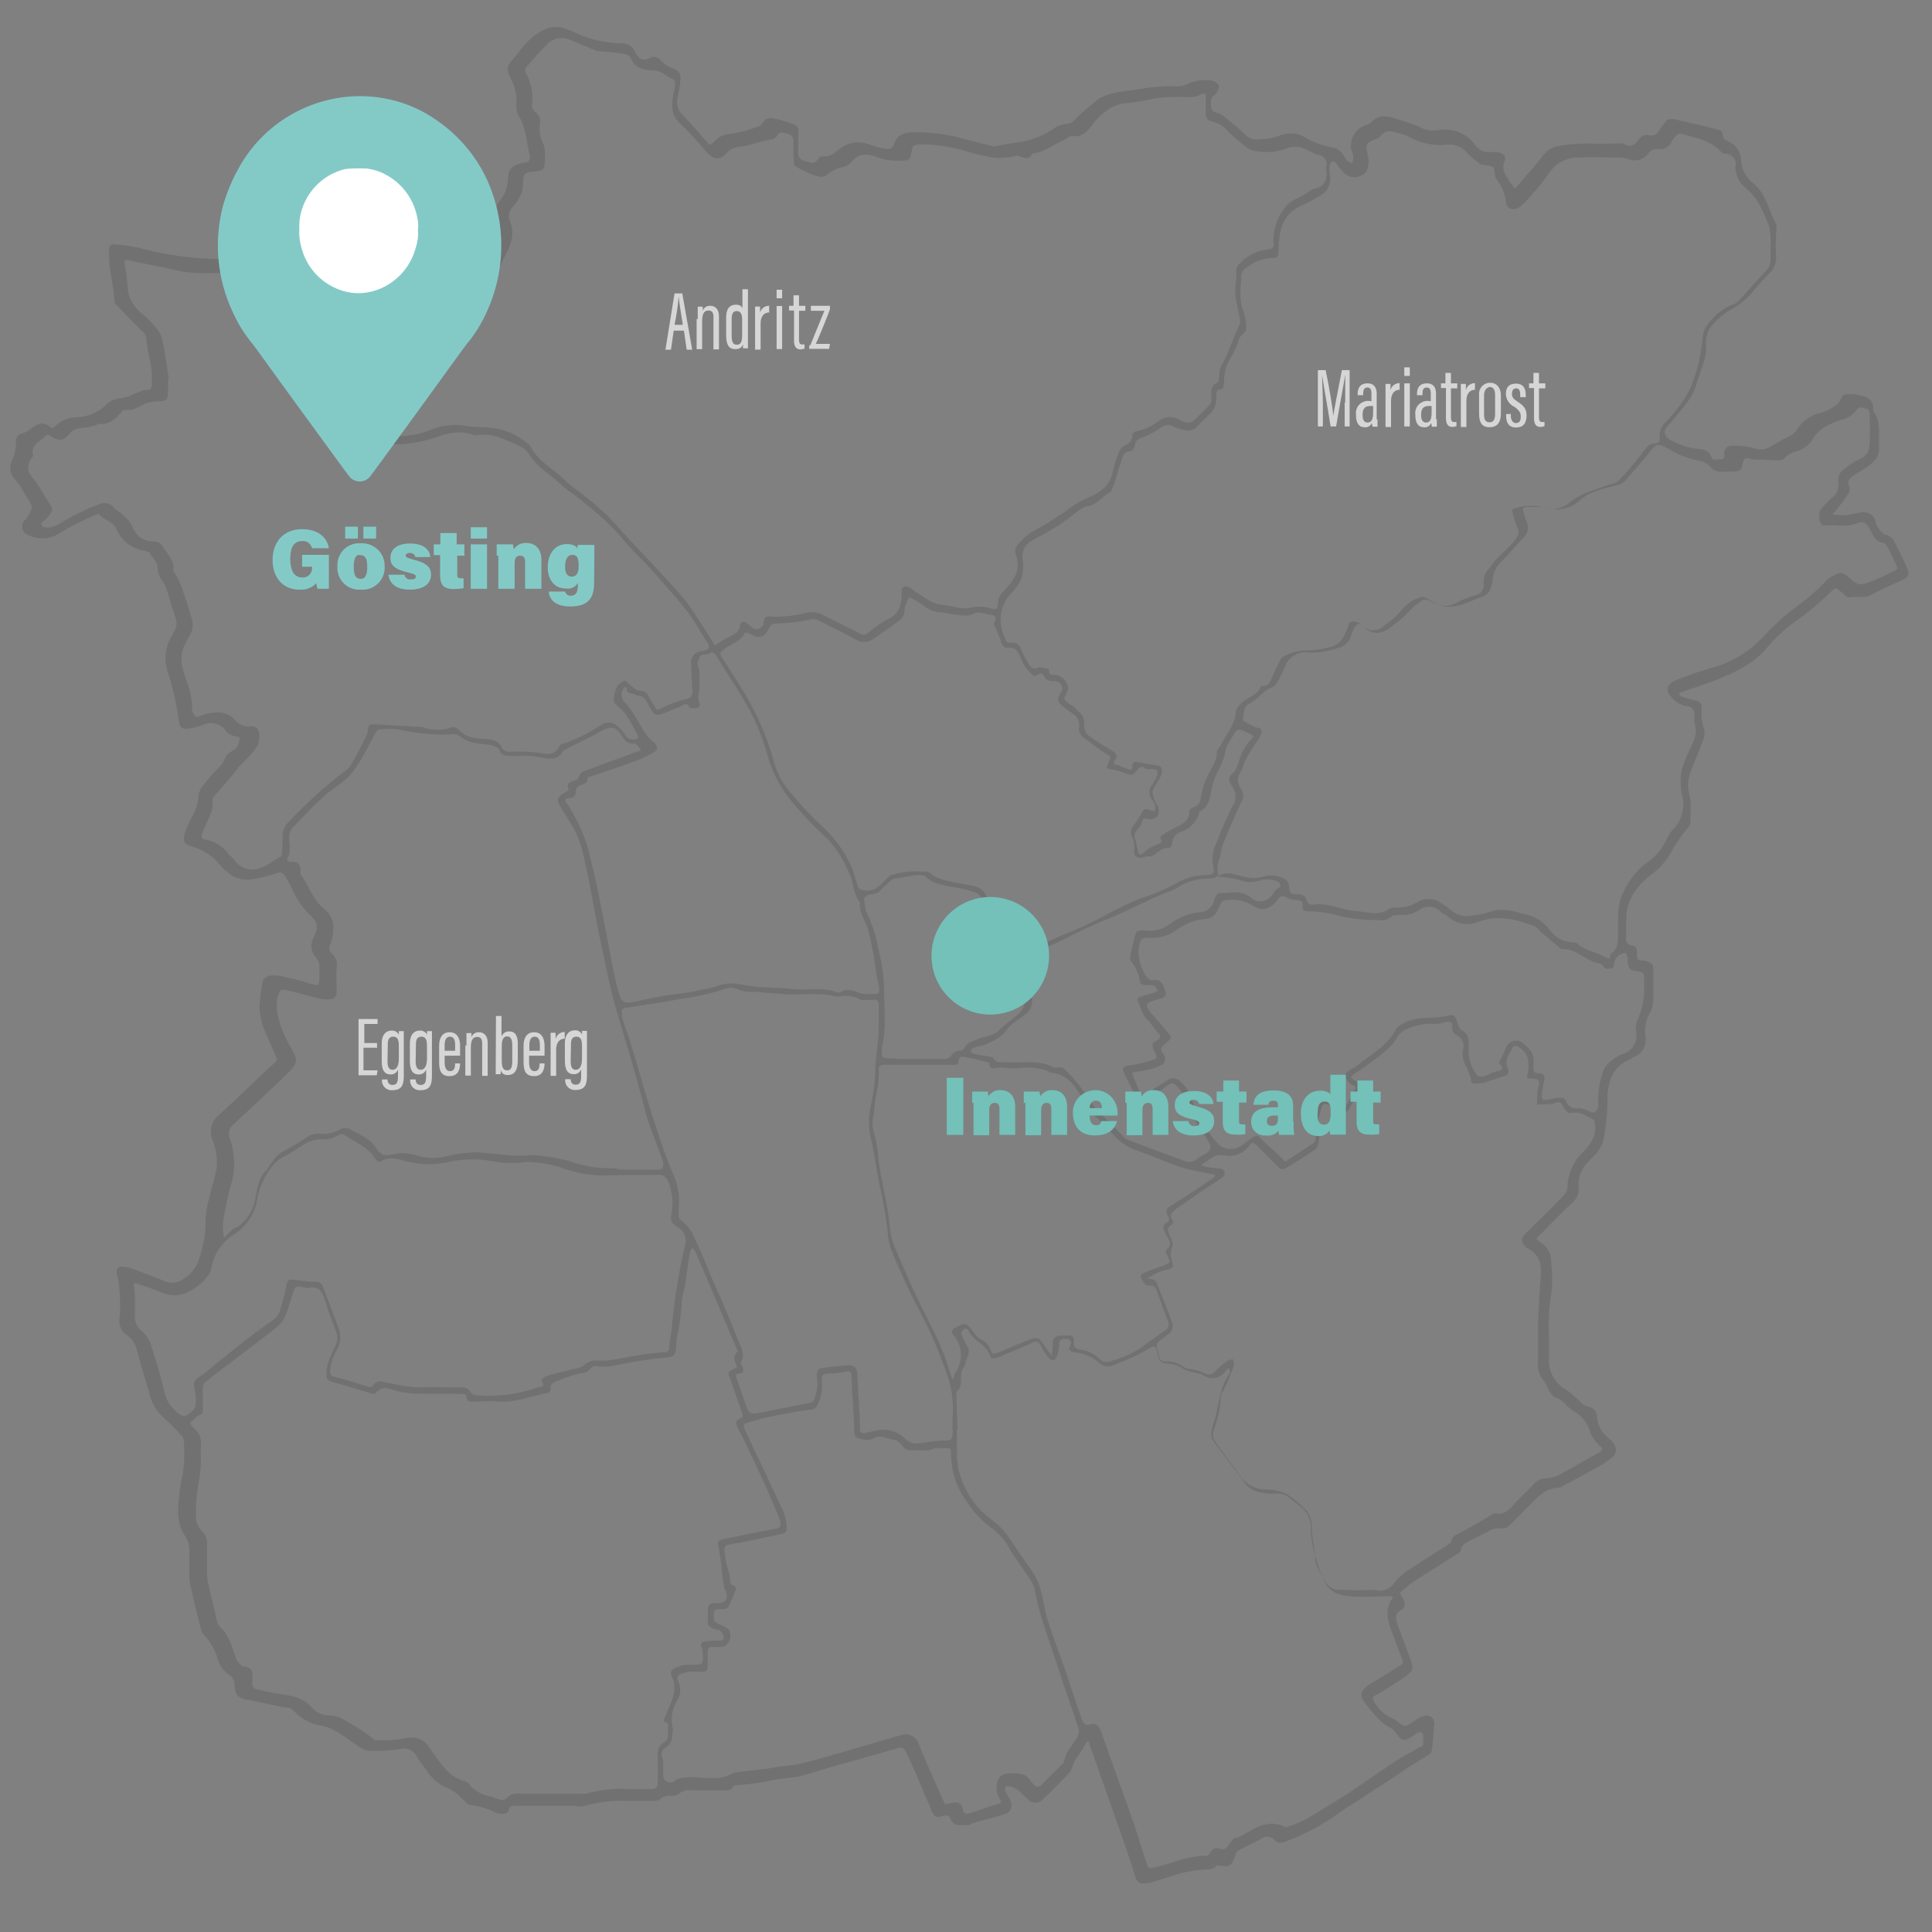 <?xml version="1.0" encoding="utf-8"?>
<!-- Generator: Adobe Illustrator 24.1.3, SVG Export Plug-In . SVG Version: 6.00 Build 0)  -->
<svg version="1.1" id="Ebene_1" xmlns="http://www.w3.org/2000/svg" xmlns:xlink="http://www.w3.org/1999/xlink" x="0px" y="0px"
	 viewBox="0 0 700 700" style="enable-background:new 0 0 700 700;" xml:space="preserve">
<rect x="0" y="0" width="700" height="700" fill="#808080" stroke="none"/>
<style type="text/css">
	.st0{opacity:0.169;fill:#2A2D2C;enable-background:new    ;}
	.st1{fill:#83CAC7;}
	.st2{fill:none;}
	.st3{fill:#FFFFFF;}
	.st4{fill:#D6D6D6;}
	.st5{fill:#73C1B9;}
</style>
<path id="Pfad_1" class="st0" d="M332,383.7h10.2c0.9,0,1.7-0.3,2.3-1c0.7-1.3,2.1-2.1,3.6-2c0.6-0.1,1.1-0.5,1.3-1
	c1-2,2.8-2.3,4.6-3.1c1.5-0.8,6.1-1.5,7.4-2.8c2.8-3.1,7.2-5.4,8.9-7.9c1.5-2.3,0.8-4.6,0.3-7.4c-0.8-2.8-1.3-5.6-1.5-8.4
	c-0.3-4.1,0-7.7-2-11c-2.8-4.6-8.9-9.2-11.5-13.8c-0.7-1.2-1.9-2.1-3.3-2.3c-4.3-1.8-13.5-1.5-16.9-5.4c-0.1-0.1-0.3-0.2-0.5-0.3
	c-3.6-0.8-6.9,0.8-10.5,1c-1.3,0-2.3,1.5-3.3,2.3c-1.5,1-2.3,3.1-4.6,3.3c-1.2,0-2.4,0.4-3.3,1.3c-0.5,0.8,0.3,2.3,0.3,3.6
	c0,0.6,0.2,1.2,0.5,1.8c2.1,4.3,3.5,8.9,4.3,13.5c1.2,4.6,1.9,9.3,2,14.1c0,7.2,1,14.3-0.8,21.2v2c0,1.3,0.3,2,1.8,2
	C324.9,383.7,328.4,383.7,332,383.7 M313.9,360.2h2c2.6,0,2.8-0.3,2.6-2.8c-0.3-1.5-0.8-3.1-1-4.6c-0.6-5.2-1.5-10.3-2.8-15.3
	c-0.8-3.6-3.6-6.6-3.1-10.5c-2.6-3.3-2.3-7.4-4.1-11c-1.8-4.3-4.3-8.3-7.4-11.8c-5.2-4.6-9.9-9.7-14.3-15.1
	c-3.3-4.3-5.8-9.1-7.4-14.3c-1-3.8-2.3-7.6-3.8-11.2c-3.8-9.2-10-17.4-15.1-26.1c-0.5-0.8-1.3-1.5-2.3-0.8c-0.7,0.3-1.5,0.5-2.3,0.5
	c-1.3,0-1.3,0.8-1.8,1.8c-1,1.5,0.3,2.8,0.3,4.1v5.9c0.3,1.8-1,3.6,0,5.4c0.3,0.5,0,2-0.5,2c-1,0.3-2.1,0.3-3.1,0
	c-0.8-2-1.8-1.3-3.1-0.5c-1.3,0.8-3.1,1-4.3,1.8c-4.9,2-5.1,2-7.4-2.3c-1-2-1.8-3.6-4.3-3.3c-0.8-1.3-4.1,0-3.6-3.1h-0.8
	c-1.5,1.5-1.5,3.9,0,5.4c0.1,0.1,0.2,0.2,0.3,0.2c1.4,1.7,2.7,3.5,3.8,5.4c2,3.1,3.3,6.6,6.4,8.9c0.5,0.3,0.8,0.8,1,1
	c0.3,1,0.5,1.8-0.8,2.6c-1.8,1.1-3.7,2-5.6,2.8c-5.6,2-11.2,4.1-17.1,5.9c-0.5,0.3-1.5,0.5-1.5,0.8c0.3,2-1.3,2-2.8,2.6
	c-0.8,0.3-1.3,1-1.3,1.8c0,2-0.8,2.8-2.8,2.8c-1,0-1.3,0.8-0.8,1.5c0.7,0.9,1.3,1.8,1.8,2.8c2.5,4.1,4.4,8.5,5.9,13
	c1.8,7.2,3.6,14.3,4.9,21.7c1.3,6.4,2.6,13,3.8,19.7c0.8,3.8,1.5,7.7,2.6,11.5c1,3.8,2,4.3,5.9,3.6c4.3-1.1,8.6-1.9,13-2.6
	c5.3-0.5,10.6-1.5,15.8-2.8c3-1.2,6.3-1.6,9.4-1c6.4,1.5,13,1,19.4,1.8c5.1,0.5,10.2-0.8,15.3,1c0.6,0.3,1.2,0.3,1.8,0
	c2.6-1.5,4.9-0.3,7.2,0.5C312.3,360,313.1,360.2,313.9,360.2 M332.5,385.8h-12.3c-1.3,0-1.8,0.5-1.8,1.8c0,2,0,3.9-0.3,5.9
	c-0.8,3.4-1.3,6.8-1.5,10.2c-0.5,1.8-0.6,3.6-0.3,5.4c1.1,3.7,1.8,7.4,2,11.2c1,7.9,3.3,15.8,4.1,24c0.1,2.4,0.7,4.7,1.5,6.9
	c2.6,6.1,5.1,12,7.9,17.9c3.8,8.4,8.7,16.4,11.5,25.3l1.5,4.6c0.3,0.3,0.3,0.5,0.5,0.8c0-0.3,0.3-0.5,0.3-0.8
	c0.1-0.4,0.1-0.9,0.3-1.3c3.1-4.1,3-9.8-0.3-13.8c-1.3-1.8-1-2,1-3.1c3.3-1.8,3.6-1.5,6.1,1.8c0.7,1.2,1.6,2.1,2.8,2.8
	c1.7,0.8,3.1,2.3,3.6,4.1c0.5,1.3,1,1,2,0.8c3.6-1.5,7.4-3.1,11-4.6c3.8-1.5,4.3-1.3,6.4,2c0.8,1.3,1.8,2.3,2.6,3.6
	c0-1.3,0.3-2.6,0.3-3.8v-1c0-1.3,1-2.4,2.3-2.6h2.8c1.8-0.3,2.8,0.3,2.6,2.3c-0.3,1.8,0.5,2.3,2.3,2.8c2.7,0.3,5.3,1.6,7.2,3.6
	c0.8,0.8,2,1,3.1,0.8c4.2-1.1,8.1-2.8,11.8-5.1c2.8-2.3,5.9-4.1,8.7-6.4c1.2-0.7,1.6-2.1,1-3.3c-1.5-3.6-2.8-7.4-4.1-11
	c-0.5-1-0.8-2-2.3-1.8c-1.8,0.3-2.3-1-3.1-2.3c-0.8-1.3-0.3-1.8,0.8-2.3c1.8-0.8,3.8-1.5,5.9-2.3c1.2-0.2,2.3-0.8,3.3-1.5
	c0.3-0.5-0.5-2-1-3.1c-0.8-1,0-1.5,0.5-2c0.8-0.8,1-2.1,0.3-3.1c-0.5-0.8-1-1.7-1.3-2.6c-0.8-1.3-1.3-2.6,0.5-3.6
	c1.3-0.8,1-1.8,0.3-2.8c-0.8-1.3-0.5-2,0.8-3.1c5.4-3.3,10.5-6.6,15.6-10.2l1-1c-0.5-0.3-0.8-0.3-1.3-0.5c-2.6-0.5-4.9-1-7.4-1.5
	c-6.9-1.5-13.3-4.9-20.2-7.2c-3.1-1.1-5.8-2.9-7.9-5.4c-2.3-2.6-4.9-4.9-7.2-7.4c-1.3-1.6-2.5-3.3-3.6-5.1
	c-3.1-4.9-5.6-9.7-12.3-10.2c-0.3,0-0.5-0.3-0.8-0.5c-2.5-0.9-5.2-1.4-7.9-1.3c-3.1,0.3-6.1,0.3-9.2,0c-1.5-0.3-4.1,1.5-4.3-1.8
	c-2.8-0.8-5.9-1.5-8.7-2c-1-0.3-2.3-0.3-2.3,1.5c0,1.5-1,1.3-2,1.3L332.5,385.8 M595.7,357.9v-2.8c0-2.8,0-2.8-3.1-3.3
	c-2-0.3-2.6-0.8-2.8-3.1v-1.5c-0.2-0.7-0.5-1.4-0.8-2c-0.9,0.2-1.8,0.5-2.6,1c-0.7,0.6-1.2,1.4-1.5,2.3c-0.3,0.8,0.3,2-1,2.3
	c-1,0.3-2.3,0.5-3.1-0.8c-0.4-0.5-0.9-0.9-1.5-1c-4.9-0.8-8.4-5.6-13.5-5.1c-0.3,0-0.8-0.5-1-0.8c-2-1.5-3.8-3.3-5.9-4.9
	c-1-0.8-1.8-2-2.8-2.6c-6.4-2.3-12.8-4.3-19.9-1.8c-3.9,1.8-8.5,1.1-11.8-1.8c-0.8-0.8-1.8-1-2.3-1.5c-2-2.3-5.5-2.6-7.9-0.8
	c-2,1.4-4.5,2-6.9,1.8c-1,0-2.6,0-3.1,0.5c-1.3,1.3-3.1,1.8-4.9,1.3c-4.5,0.1-8.9-0.3-13.3-1.3c-4-1.2-8.1-1.8-12.3-1.8
	c-1.3,0-1.8-0.5-1.8-1.8c0.3-1.8-0.5-2.3-2.3-2.3c-1.3-0.1-2.5-0.4-3.6-1c-1-0.5-1.8-0.8-2.8,0.5c-2.6,3.8-6.1,4.9-9.7,2.3
	c-2.6-1.6-5.7-2.2-8.7-1.8c-1.1-0.2-2.2,0.5-2.6,1.5c-0.3,0.7-0.6,1.4-1,2c-0.6,1.8-2.2,3.1-4.1,3.3c-3.7,0.3-7.2,1.5-10.2,3.6
	c-2.9,2.3-6.5,3.5-10.2,3.3c-3.1-0.3-3.8,0.8-4.1,3.8c-0.3,3.5,0.6,7,2.6,10c0.8,1,1.3,1.8,2.6,1.5c2.8-0.5,3.6,1.5,4.3,3.6
	c0.8,2,0,2.8-2.3,3.3c-5.1,1.3-5.4,2-2,5.9c1.8,2,3.8,4.3,5.6,6.6c1.3,1.5,1,1.8-0.8,3.3l-1,1c-1.3,0.8-1,1.8-0.3,2.8
	c0.5,0.5,0.8,1.1,0.8,1.8c0,0.7-0.2,1.4-0.5,2c-1.5,0.9-3.1,1.6-4.9,2c-2,0.5-4.3,0.8-6.6,1.3c0.8,2,1.8,4.3,2.6,6.4
	c0.3,0.5,0.5,0.8,0.8,1.3c0.3,1,0.8,0.5,1.3,0.3c2.6-1.8,5.4-3.6,7.9-5.1c1.4-1.3,3.6-1.2,4.9,0.2c0.1,0.1,0.2,0.2,0.3,0.3
	c1.2,1,2.2,2.4,2.8,3.8c1.7,4.2,3.8,8.3,6.1,12.3c1,2,2.3,3.8,3.8,5.4c2.2,3,6.3,3.6,9.3,1.4c0.1,0,0.1-0.1,0.2-0.1
	c0.3-0.3,0.8-0.5,1-0.8c0.9-0.7,1.8-1.4,2.8-2c1-0.8,2-1,2.8,0.3c0.5,0.5,0.8,1,1.3,1.3c2.6,2.3,5.1,4.6,7.7,7.2l9.2-6.1
	c1.3-0.5,2-1.7,1.8-3.1c-0.5-3.7-0.3-7.4,0.8-11c0.3-1.2,1.2-2.1,2.3-2.6c1.8-0.7,3.9-0.3,5.4,1c2.8,1.5,2.8,1.5,3.8-0.8
	c0.5-1.2,1.1-2.3,1.8-3.3c0.5-0.8,0.5-1.5-0.5-1.8c-0.6-0.2-1.1-0.6-1.5-1c-2-1.8-1.8-3.3,0.3-4.6c1.3-0.6,2.5-1.4,3.6-2.3
	c4.9-3.8,10.5-6.9,13.3-12.8c0.7-0.7,1.6-1.3,2.6-1.8c5.1-2.8,11-1.3,16.4-2.8c1.5-0.5,2.3,0.5,2.8,1.8s0.8,3.1,1.8,3.6
	c2.6,1.3,2.6,3.3,2.6,5.6c-0.2,1.6-0.1,3.3,0.3,4.9c0.4,2.2,1.4,4.2,2.8,5.9c1.8,1.3,4.1-0.8,6.1-1.3c1.3-0.5,4.6-0.3,1.8-3.1
	c-0.3-0.3,0.3-1,0.5-1.5c0.8-1.5,1.3-2.8,2-4.3c0.8-2,3.1-3,5.1-2.2c0.1,0,0.2,0.1,0.2,0.1c0.3,0,0.3,0.3,0.5,0.3
	c2,1.8,4.6,3.6,4.1,7.2v2c0,1.5,0.5,2,2,2c1.5,0,2,0.5,2,2c-0.3,1.8-0.8,3.8-1,5.6s0.5,2.3,2.3,2c1.5-0.5,3-0.8,4.6-0.8
	c0.7,0,1.4,0.4,1.8,1c0.6,2.1,2.7,3.4,4.8,2.8c0,0,0,0,0,0c1.4,0.2,2.8,0.6,4.1,1.3c0.8,0.5,1.9,0.3,2.4-0.6c0-0.1,0.1-0.1,0.1-0.2
	c0-0.3,0.3-0.3,0.3-0.5c0.1-0.8,0.1-1.7,0-2.6c0-3.3,0.5-6.6,1.5-9.7c0.5-2.1,1.8-3.9,3.6-5.1c1.2-1,2.6-1.8,4.1-2.3
	c3.3-1.1,5.3-4.5,4.6-7.9c-0.3-1.7,0-3.5,0.8-5.1C595,365.6,595.8,361.8,595.7,357.9 M318.4,370.9V364c0-1.3-0.5-1.8-1.8-1.8
	c-1.8,0-4.1,0.5-5.4-0.3c-2.2-1.1-4.8-1.4-7.2-0.8c-1.8,0-3.8-0.8-5.6-0.8c-4.1-0.3-8.2,0-12.3,0c-4.1-0.3-8.2-0.5-12.5-1
	c-2.1,0.3-4.2,0-6.1-0.8c-1.7-0.8-3.7-0.8-5.4,0c-5.4,1.7-11,2.9-16.6,3.6c-6.1,1.3-12.5,2-18.9,3.1c-1,0.3-1.5,0.5-1.3,1.5
	c0,1.1,0.2,2.2,0.5,3.3c0.8,2.6,1.8,5.1,2.6,7.7c3.1,9.7,5.6,19.7,8.9,29.4c1.9,6.2,4.1,12.4,6.6,18.4c1.8,3.8,2.5,8.1,2,12.3v2.8
	c0,0.6,0.3,1.2,0.8,1.5c2.2,1.6,3.9,3.8,4.9,6.4c2.3,4.6,4.1,9.2,6.1,14.1c3.3,7.4,6.6,14.8,9.4,22.2c1,2.8,3.3,5.6,1.3,8.9
	c-0.3,0.5,0.8,1.3,0.8,2c0.3,1,0,2-1.3,2s-1.5,0.5-1,1.8c1.3,3.3,2.3,6.9,3.6,10.2c0.8,2.3,1.8,2.8,4.1,2.3l19.2-3.8
	c1-0.3,1-0.8,1.3-1.5c1-2.6,1.3-5.4,0.8-8.2c0-1.5,0.5-2.8,2-2.8c3.1-0.5,6.4-0.8,9.4-1c2.6,0,3.1,0.8,3.3,3.1
	c0.3,6.4,0.8,12.5,1,18.9v0.5c-0.3,1.5,0.5,2.3,2,2c1-0.3,2-0.5,3.3-0.8c3.9-1,8.1,0,11,2.8c1.3,1.3,3,2,4.9,1.8
	c2.3-0.3,4.6-0.8,7.2-1c1.5-0.3,3.8,0.3,4.6-0.5c0.8-0.8,0.5-3.1,0.5-4.6v-2.6c0.5-4.8,0-9.7-1.3-14.3c-2-6-4.3-11.9-6.9-17.6
	c-3.1-6.6-6.9-13-9.7-19.7c-2.3-5.4-5.4-10.5-5.6-16.6l-0.8-6.1c-0.8-4.9-2-9.7-2.8-14.3c-0.8-4.1-1.3-8.4-2.3-12.5
	c-1-3.9-1.1-8-0.3-12c1-4.4,1.6-8.8,1.8-13.3v-2.6C317.7,380.7,318.4,375.8,318.4,370.9 M413.5,310.9c-1.8-0.3-2.6-0.5-2.6-2.6
	c0.2-1.6,0.1-3.1-0.5-4.6c-1-1.5-0.8-3.6,0.5-4.9c1.1-1.3,2-2.8,2.8-4.3c0.8-1.8,1.8-1.5,3.1-1c0.5,0.3,1.5,0.5,1.5,0.3
	c0.3-0.5,0.4-1.2,0.3-1.8c-0.2-0.7-0.5-1.4-1-2c-1.5-1.7-1.5-4.2,0-5.9c0.8-1.3,2-3.1,1.8-4.3c-0.5-2.3-3.3-0.3-4.6-1.5
	c-1-1-1.8-0.3-2.6,0.5c-2,2.3-2,2.3-4.6,1.3c-1.5-0.5-3-1-4.6-1.3c-2.3-0.5-2.3-0.3-1.3-2.6c1-2.3,0.8-2-1.3-3.3
	c-2.6-1.5-4.9-3.6-7.4-5.4c-1.5-0.8-2.3-2.4-2-4.1c0.3-1.8-0.5-3.6-2-4.6c-1.3-1-2.6-1.8-3.8-2.8c-2.3-1.8-2.3-2.6-0.8-5.1
	c0.8-1.1,0.5-2.7-0.6-3.5c0,0-0.1-0.1-0.1-0.1c-0.3-0.3-0.8-0.3-1.3-0.5c-1.5,0-3.3,0-4.1-1.8c-1.3-2.8-3.1,1.3-4.3-0.5
	c-1.2-1.2-2.4-2.6-3.3-4.1c-0.5-1-0.8-2-1.3-3.1c-0.8-1.3-1.5-2.8-3.6-2.6c-2,0.3-2.8-0.8-3.3-2.8c-0.6-1.7-1.3-3.3-2-4.9
	c-0.3-0.3-0.5-1-0.3-1.3c1.3-2.6,0-2.8-2-3.1c-2-0.3-3.8-1.3-5.9,0c-1.4,0.5-2.9,0.6-4.3,0.3c-2.2-0.2-4.5-0.6-6.6-1
	c-1.9,0-3.8-0.5-5.4-1.5c-1.2-0.9-2.5-1.8-3.8-2.6c-1-0.5-1.8-1-2.8-1.5c-0.5,1-1,2.3-1.5,3.6c-0.3,0.8,0,1.5-0.3,2.3
	c-0.1,0.9-0.6,1.7-1.3,2.3c-3.1,2.3-6.4,4.6-9.7,6.9c-1.9,1.5-4.6,1.6-6.6,0.3c-4.1-2.3-8.4-4.3-12.8-6.6c-1.3-0.8-2.9-1-4.3-0.5
	c-3.6,0.8-7.3,1.2-11,1.3c-1.5,0-2.6,0-3.3,1.8c-1.8,3.6-3.6,3.8-7.2,1.8c-0.5-0.2-1-0.3-1.5-0.3c-1.5,3.3-5.1,4.1-7.7,6.1
	c-1.3,1-1.5,1.3-0.8,2.6c2.6,4.1,5.4,8.4,7.9,12.5c4.9,8,8.7,16.7,11.2,25.8c0.9,3.5,2.6,6.8,4.9,9.7c3.9,4.9,8.2,9.5,12.8,13.8
	c4.5,4.1,8.1,9.2,10.5,14.8c0.8,2,1.3,4.1,2,6.4c0.8,1.8,1.3,1.5,3.8,1.8c2.2-0.2,4.1-1.3,5.4-3.1c1.3-1,2.3-2.6,3.8-2.8
	c3.6-1,7.3-1.3,11-1c0.8-0.1,1.6,0.1,2.3,0.5c3.1,3.1,11.2,3.6,15.1,4.6c2.4,0.2,4.6,1.8,5.4,4.1c0.5,0.8,0.8,1.8,1.5,2.3
	c2.8,4.9,8.7,9.4,11.5,14.3c1.8,3.1,1.5,3.1,4.9,1.3c0.6-0.3,1.2-0.6,1.8-0.8c4.1-1.5,6.9-3.1,11-4.6c10.2-4.1,14.8-7.9,25-12
	c4.3-1.3,8.4-3,12.3-5.1c3.4-2.1,7.3-3.3,11.2-3.3c3.3-0.3,3.3-0.5,2.8-3.6c-0.5-2.8,0-5.7,1.3-8.2c1.7-4.6,3.7-9.1,5.9-13.5
	c1.3-1.9,1.3-4.4,0-6.4c-1.3-2-2.3-3.6,0.3-5.6c1-0.8,1.3-2.6,1.8-3.8c0.9-3.1,2.4-5.9,4.6-8.2c0.8-0.8,1.3-1-0.3-1.8
	c-4.9-2.3-4.6-2.6-7.2,2c-0.8,1.1-1.5,2.4-1.8,3.8c-0.5,2.5-1.3,4.9-2.6,7.2c-1.2,2.2-2.1,4.6-2.6,7.2c-0.5,2.8-0.8,6.1-4.1,7.7
	c-0.3,0-0.5,0.8-0.5,1.3c-1.1,2.8-3.3,5.1-6.1,6.1c-2.1,0.5-3.6,2.4-3.6,4.6c0,0.5-0.5,1.3-1,1.3c-2.8-0.3-4.3,2-6.4,3.1
	C415.8,310.1,414.6,310.4,413.5,310.9 M48.9,472.4L48.9,472.4v3.8c-0.3,2.2,0.5,4.5,2.3,5.9c1.5,1.2,2.6,2.8,3.3,4.6
	c1.8,5.6,3.6,11.2,4.9,16.9c0.5,3,2,5.7,4.3,7.7c2.6,2.3,3.3,2.3,5.9,0c1.8-1.5,1.3-3.6,1.3-5.4c0-1.8-1-3.6-0.5-5.1
	s2.6-2.3,3.8-3.3c1.8-1.5,3.6-3.1,5.6-4.6c6.1-4.9,12.3-10,18.7-14.3c1.6-1,2.7-2.5,3.1-4.3c0.8-3.1,1.8-6.1,2.3-9.2
	c0.3-1.3,0.8-1.5,2-1.5c2.8,0.3,5.6,0.8,8.4,0.8c1.3-0.1,2.5,0.8,2.8,2c1.8,4.9,3.6,9.4,5.4,14.3c1.1,2.6,1,5.6-0.3,8.2
	c-1.5,2.3-2.4,4.9-2.6,7.7c0,1.3,0,2,1.8,2.3c4.1,1,8.2,2.3,12.3,3.6c0.4,0.1,0.9,0,1.3-0.3c1.8-2.8,4.1-1.3,6.4-1
	c3.4,0.8,7,1.3,10.5,1.5c5.1-0.3,10,0,15.1,0c1.5-0.2,2.9,0.5,3.6,1.8c0.4,0.6,1.1,0.9,1.8,1c7.3,0.7,14.7-0.2,21.7-2.6
	c1-0.5,4.1,0.3,2-2.8c0.4-0.5,0.8-0.9,1.3-1.3c2.3-0.8,4.9-1.5,7.2-2c2.3-0.8,5.6-0.8,7.2-2.3c1.4-1.3,3.3-1.8,5.1-1.5
	c1.6,0,3.2,0,4.9-0.3c3.3-0.5,6.9-1.3,10.2-1.8c3.1-0.5,6.4-0.8,9.4-1c0.5,0,1-0.8,1-1c0-2.6,0.8-5.1,1-7.7c0.5-5.1,1-10.5,2-15.6
	c0.7-4.8,1.6-9.6,2.8-14.3c0.5-1.7,0.2-3.6-0.8-5.1c-0.7-0.8-1.6-1.5-2.6-2c-1.5-0.9-2.1-2.7-1.5-4.3c0.7-3.9,0.3-7.8-1-11.5
	c-0.8-1.5-1.5-2.8-3.8-2.8c-6.4,0.3-13,0-19.4,0.3c-5.1,0-10.2-0.8-15.1-2.6c-4.4-1.5-8.9-2.3-13.5-2.3c-4.1,0.6-8.2,0.5-12.3-0.3
	c-5.5-1-11.2-0.8-16.6,0.5c-4.1,0.8-8.2,0.8-12.3,0c-3.6-0.5-7.4-2.8-11.2-0.5c-0.8,0.5-1.5,0-2.3-1c-2.3-4.1-6.9-5.6-10.5-8.2
	c-0.9-0.8-2.2-0.8-3.1,0c-1.4,0.8-3,1.3-4.6,1.3c-3.2-0.3-6.4,0.8-8.9,2.8c-2,1.3-4.1,2.6-6.1,3.6c-1.1,0.6-2.2,1.4-3.1,2.3
	c-3.4,3.8-5.6,8.5-6.4,13.5c-0.9,4.9-3.8,9.2-7.9,12c-4.7,2.8-7.8,7.4-8.7,12.8c-0.3,1.1-0.8,2-1.5,2.8c-0.9,1.3-2,2.4-3.3,3.3
	c-4.1,3.1-8.2,4.6-13.3,2.3c-2.9-1.2-5.9-2.2-8.9-3.1c-0.8-0.3-1-0.3-1,0.5C48.8,467.8,49,470.1,48.9,472.4 M240.3,639.2v4.3
	c0.1,1.4,1.4,2.5,2.9,2.3c0.3,0,0.7-0.1,1-0.3c1.5-1.5,3.1-1.3,4.9-1.5c5.6-0.5,11.5,1.8,16.9-1.8h0.5c5.1-0.8,10.2-1,15.1-2
	c2.6-0.5,5.1-0.5,7.7-1c5.4-1.3,10.7-2.8,15.8-4.3c6.9-2,13.8-4.1,21-6.1c2.5-1.1,5.5,0,6.6,2.6c0,0.3,0.3,0.5,0.3,0.8
	c2.8,6.9,5.9,13.8,8.9,20.4c0.3,0.5,0,1.3,1.5,1c2.6-0.8,5.4-1.3,5.6,2.8c0,0.3,1,0.8,1.5,0.8c3.8-1,7.4-2.6,11.2-3.6
	c1.5-0.5,1-1,0.5-1.8c-1-1.7-1.3-3.7-1-5.6c0.2-1.9,1.7-3.4,3.6-3.6c3.1,0,6.6-0.8,8.7,2.8c0.5,0.5,0.8,1,1.3,1.3
	c0.8,1,1.5,0.8,2.6,0c2.3-2.6,4.9-4.9,7.2-7.2c0.5-0.5,1-1,1-1.5c0.5-3.3,2.8-5.4,4.3-7.9c1.1-1.4,1.3-3.3,0.5-4.9
	c-2-6.4-4.3-12.5-6.4-18.9c-3.1-10.2-7.4-20.2-9.2-30.9c-0.5-1.4-1.2-2.7-2-3.8c-2-3.1-4.3-6.1-6.4-9.4c-1.6-3.3-3.9-6.2-6.9-8.4
	c-3.7-2.6-6.8-5.9-9.2-9.7c-3.3-4.5-5.3-9.8-5.6-15.3c-0.3-4.6,0.8-4.1-4.6-4.1h-1.5c-2.6,1.5-5.4,0.5-8.2,0.8
	c-1.3,0.2-2.6-0.4-3.3-1.5c-0.8-1-2-2.3-3.1-2.3c-2.6-0.3-5.1-2.3-7.9-0.3c-1.2,0.4-2.6,0.4-3.8,0c-2.3-0.3-2.8-0.8-2.8-3.1v-1.5
	c-0.3-6.1-0.8-12.3-1-18.4c0-1.3-0.8-1.8-1.8-1.5c-2.2,0.5-4.4,0.8-6.6,0.8c-2.3,0-2.6,1-2.3,2.8c0.3,2.9-0.3,5.8-1.5,8.4
	c-0.4,1.1-1.4,1.8-2.6,1.8c-5.6,0.8-11.2,1.8-16.9,3.1c-2,0.5-4.3,1.3-6.4,1.8c-1,0.3-1,0.8-0.8,1.8c2,4.1,3.8,8.4,5.9,12.5
	c2.6,5.4,5.1,11,7.7,16.4c1.2,2.3,1.8,4.8,1.8,7.4c0,1-0.3,1.8-1.5,2c-6.1,1.3-12.3,2.8-18.7,3.8c-2,0.3-2.6,0.8-2.3,2.6
	c0.3,2.9,0.9,5.7,1.8,8.4c0.5,1.3-0.5,3.6,1.8,4.1c0.3,0,0.5,1,0.5,1.3c-0.7,2.1-1.6,4.1-2.6,6.1c-0.8,1.3-2.3,1-3.6,1
	c-1.5,0-1.8,0.8-1.8,2c0,2.6,0,2.6,2.6,3.8c1,0.5,2.6,1,3.1,2c0.7,1.8,0.3,3.8-1,5.1c-0.5,0.8-2,0.8-3.1,0.8h-2
	c-1.3,0-1.8,0.5-1.8,1.8v5.4c0,1.3-0.5,1.8-1.8,1.8H250c-1,0.1-2.1,0.4-3.1,0.8c-0.9,0.1-1.6,0.8-1.5,1.8c0,0.3,0.1,0.6,0.3,0.8
	c1.1,2.2,1,4.8-0.3,6.9c-1.7,2.8-2.4,6.2-1.8,9.4c0.3,0.9,0.3,1.9,0,2.8c0.2,2.1-0.8,4.1-2.6,5.1c-1,0.5-1.5,1.7-1.3,2.8
	C240.1,637,240.3,638.1,240.3,639.2 M226.2,423.8h12.3c1.3,0,1.8-0.5,1.8-1.8c0-0.8-0.2-1.6-0.5-2.3c-2-5.9-4.6-11.5-6.1-17.4
	c-3.1-12.5-6.9-24.5-10.5-36.8c-2.6-8.9-4.1-17.9-6.1-26.8c-1.5-7.2-2.6-14.3-4.1-21.5c-1.5-6.4-2.3-12.8-5.9-18.4l-3.8-6.1
	c-1.8-2.8-1.5-4.1,1.5-5.6c0.5-0.3,0.9-0.6,1.3-1c-1-2,0-2.6,1.5-3.1c0.8-0.3,1.8-0.5,2-1.3c0.8-2.6,3.1-2.6,4.9-3.3
	c4.3-1.8,8.9-3.3,13.3-4.9c1.1-0.5,2.3-1,3.6-1.3c1-0.3,0.8-0.8,0.3-1.3c-0.5-0.5-1.3-1.5-1.8-1.5c-2.8,0.3-3.8-1.5-5.1-3.6
	c-2-2.8-3.8-2.6-6.9-1c-3.8,2.3-7.9,4.1-11.8,6.1c-0.8,0.5-2,0.8-2.3,1.5c-1.5,2.8-4.1,2.6-6.6,2.3c-1.5-0.4-3-0.6-4.6-0.8
	c-2.5-0.1-4.9-0.1-7.4,0c-1.8,0-3.6,0-4.3-2.3c-0.3-0.8-1.8-1.3-2.6-1.5c-2-0.5-4.3-0.5-6.6-1c-1.7-0.3-3.3-1-4.6-2
	c-1.1-1-2.6-1.4-4.1-1c-6.3,0.2-12.5-0.4-18.7-1.8c-2.3-0.3-4.6-0.3-6.9,0c-0.5,0-1.3,0.8-1.5,1.5c-2,3.6-3.8,7.4-6.1,11
	c-1.1,1.8-2.3,3.4-3.8,4.9c-2.8,2.6-5.9,4.3-8.7,6.9c-3.8,3.3-7.2,7.2-10.7,10.7c-1.2,1.1-1.9,2.7-1.8,4.3c0,2.6,0.8,5.1-0.8,7.7
	c0,0.3,0.5,1,0.8,1c3.6-0.5,4.3,1.3,4.1,4.3c0,0.5,0.5,0.8,0.8,1.3c2.6,4.1,4.1,8.7,8.2,11.8c2,1.7,3.1,4.3,2.8,6.9
	c0,1.7-0.2,3.5-0.8,5.1c-1,1.2-0.8,3.1,0.5,4c0,0,0,0,0.1,0c1.3,1.3,1.8,3.1,1.5,4.9c-0.3,2.6,0,5.1,0,7.9c0,3.1-0.8,3.6-3.8,3.6
	c-1.1,0-2.2-0.2-3.3-0.5c-3.3-0.8-6.6-1.8-10.2-2.6c-3.1-0.8-3.1-0.8-4.1,2.3c-0.2,0.6-0.3,1.2-0.3,1.8c-0.3,6.4,2.6,12,5.6,17.4
	c1.8,3.1,2,4.6-0.5,7.2l-2,2c-6.1,5.9-12.5,11.8-18.7,17.6c-1.8,1.3-2.3,3.7-1.3,5.6c1.9,5.6,1.9,11.7,0,17.4
	c-1.1,4.1-1.9,8.3-2.6,12.5c0,1.9,0,3.8,0.3,5.6c1.3-1,2.3-2.3,3.6-3.3c0.3-0.3,1-0.3,1.3-0.5c3.3-2.3,5.6-5.8,6.4-9.7
	c0.8-3.6,1-7.7,3.8-10.5c2-2.3,3.1-5.6,6.4-7.2c2.8-1.5,5.5-3.1,8.2-4.9c1.5-1.2,3.4-1.8,5.4-1.5c2.2,0.2,4.4-0.2,6.4-1.3
	c1.7-1.1,3.8-1,5.4,0.3c2.1,1,4.2,2.2,6.1,3.6c1.8,1.3,2.6,4.1,4.6,4.9s4.6-0.5,7.2-0.5c1.9,0.1,3.8,0.4,5.6,1c3.5,1,7.2,1,10.7,0
	c3.4-0.8,6.9-1.2,10.5-1.3c6.6,0.3,13,1.8,19.7,1h1c4.1,0.3,8.2,1,12.3,2c5.6,2.1,11.5,3,17.4,2.8
	C223.6,423.6,224.9,423.8,226.2,423.8 M347,518.1h-0.3v2.6c0,5.4-0.3,10.5,1.8,15.6c2,5.6,5.7,10.5,10.5,14.1
	c2.7,1.9,5.1,4.4,6.9,7.2c2.8,4.3,6.1,8.7,8.9,13c1,1.8,1.8,3.7,2.3,5.6c1,3.3,1.3,6.9,2.3,10.2c2,6.6,4.6,13,6.9,19.7
	c1.8,5.6,3.6,11,5.6,16.6c0.5,1.5,1.3,2.8,3.3,2c1.8-0.5,2.8,0.5,3.6,2.3l11.5,32.2c1.8,5.1,3.3,10.5,5.1,15.8
	c0.8,2.3,0.8,2,3.3,1.5c6.1-1.3,12-4.3,18.4-4.1c0.5,0,1.3-0.8,1.5-1.3c0.6-1.3,2.1-1.8,3.3-1.3c2,0.8,2.6-0.5,3.3-1.5
	c0.8-0.8,1.3-2,2-2.3c1.5-0.3,3-0.9,4.3-1.8c4.3-2.6,8.7-4.9,14.1-2.3c0.5,0.3,1.5-0.3,2.3-0.5c5.6-1.8,10.2-5.4,15.1-8.2
	c7.2-4.3,13.8-9.2,20.7-13.8c3.3-2.3,6.9-4.1,10.2-6.1c0.8-0.5,2-0.5,1.8-1.8s0.3-3.1-0.5-3.6c-1.3-1-2.6,0.8-3.6,1.3
	c-0.1,0-0.3,0.1-0.3,0.2c0,0,0,0,0,0c-2.3,1.5-3.8,1.3-5.1-1c-0.7-1.1-1.6-2-2.8-2.6c-1.5-0.8-2.9-1.8-4.1-3.1
	c-1.5-1.5-2.8-3.3-4.3-5.1c-2.6-3.1-2.3-4.9,1-7.2c3.8-2.3,7.7-4.6,11.2-6.9c1.3-0.8,1.3-1.3,0.8-2.6c-1.5-3.6-2.8-7.2-4.1-10.7
	c-1.3-3.6-2-7.4,0.5-11c0.8-1-0.5-0.8-0.8-0.8c-4.6,0-9.4,0.3-14.1,0c-4.1-0.3-7.9-1.3-10-6.1c-1-2.8-3.6-5.4-2.8-8.9
	c0-0.3-0.5-0.5-0.5-0.8c-0.8-2.9-1.2-5.9-1.3-8.9c0.2-3.1-1.3-6.1-3.8-7.9c-1.5-1.3-3-2.5-4.6-3.6c-0.8-0.5-1.6-0.8-2.6-1
	c-1.3-0.1-2.6-0.1-3.8,0c-3.6-0.3-6.9-0.8-9.2-4.1l-11.5-15.3c-0.5-0.9-0.7-2-0.5-3.1c0.3-1.6,0.7-3.1,1.3-4.6
	c1.5-5.6,1.8-11.8,5.4-16.6c0.3-0.3-0.3-1.3-0.3-1.8c-0.4,0.2-0.7,0.5-1,0.8c-2.6,3.3-5.4,3.6-8.9,1.5c-0.8-0.3-1.8-0.5-2.8-0.8
	c-1.4-0.2-2.8-0.6-4.1-1.3c-1.4-1.1-3.1-1.7-4.9-1.8c-2.8,0-3.8-1-4.3-4.1c-0.1-0.6-0.2-1.2-0.5-1.8c-0.4-0.2-0.8-0.3-1.3-0.3
	c-4.6,2.8-9.5,5.1-14.6,6.9c-1.6,0.6-3.4,0.2-4.6-1c-2.5-2.2-5.6-3.6-8.9-3.8c-1.8-0.3-2.6-1-1.5-2.8c0.3-0.6,0.1-1.4-0.5-1.8
	c-0.3-0.3-0.5-0.3-1-0.3c-1,0-2.3-0.3-2.6,1.5c0,1.6-0.3,3.1-0.8,4.6c-0.8,2-1.8,2.3-3.3,0.5c-1-1.3-1.9-2.6-2.6-4.1
	c-0.8-1.8-1.8-1.8-3.3-1c-3.8,1.8-7.9,3.3-11.8,5.1c-1.3,0.5-3.1,0.8-3.3-0.5c-1.3-4.3-6.4-5.4-7.9-9.4c0-0.3-1.3-0.5-1.5-0.3
	c-0.5,0.5-1.3,1.3-1,1.8c0.5,1.3,1.1,2.6,1.8,3.8c1.1,1.4,1.2,3.3,0.3,4.9c-0.5,1-0.5,2.6-1.3,3.6c-2,2.6,0.5,6.4-2.6,8.7
	C346.6,509.1,346.7,513.6,347,518.1 M495.5,576.1h2.8c2.8,0.8,5.8-0.5,7.2-3.1c1.5-1.7,3.2-3.2,5.1-4.3c4.6-3.1,9.2-5.9,13.5-8.7
	c0.5-0.5,1.8-1,1.8-1.3c0-2,1.5-2.6,3.1-3.3c3.8-2,7.7-4.3,11.5-6.6c0.5-0.3,1-0.8,1.3-0.5c3.6,0.8,5.4-1.8,7.2-3.8l6.1-6.1
	c1.2-1.7,3.2-2.8,5.4-2.8c1.7-0.1,3.4-0.6,4.9-1.5c4.9-2.6,9.4-5.4,14.1-7.9c1.3-0.8,1.3-1.3,0.5-2c-1.5-1.3-2.7-2.9-3.6-4.6
	c-0.8-3.5-3-6.5-6.1-8.2c-2.6-1.3-3.6-4.3-6.9-5.1c-0.8-0.3-1.5-1.5-2.3-2.6c-0.4-1.1-0.9-2.1-1.5-3.1c-2-2.1-2.8-5.1-2.3-7.9v-15.1
	c0.3-5.1,0.5-10.2,1-15.3c0.3-4.3-0.5-7.9-4.9-10c-0.3,0-0.5-0.5-0.8-0.8c-1.5-1.5-1.5-2.6-0.3-4.1c0.6-0.7,1.3-1.4,2-2
	c3.8-3.8,7.9-7.7,11.8-11.8c0.9-0.8,1.6-1.9,1.8-3.1c0-5.2,2.3-10.1,6.1-13.5c1.6-1.6,2.8-3.5,3.6-5.6c0.5-1.8,0.5-3.6,0-5.4
	c-0.3-0.8-2-1-3.1-1.8c-1.5-1-3.3-1.3-5.1-1c-1.3,0.3-1.8-0.5-2.6-1.5c-1.5-2.8-1.5-2.6-4.3-1.8c-1.9,0.2-3.7,0.3-5.6,0.3
	c0-1.9,0-3.8,0.3-5.6c0.8-3.3,0.8-3.6-2.6-3.8c-2,0-1.3-0.8-1-2c0.3-1.6,0.3-3.2,0-4.9c-0.4-2.2-2-4-4.1-4.9c-0.5,0-1.3,0-1.3,0.3
	c-1,2-2.8,4.1-2.3,6.6c0.3,1,1,2.3,0.5,3.1c-0.5,0.8-1.8,1-2.8,1.3c-2,0.8-3.8,1.3-5.9,2c-1.1,0.2-2.2,0.3-3.3,0.3
	c-0.5,0-1.3-0.3-1.3-0.5c-0.3-4.1-3.8-7.2-3.1-11.5c0.8-2.2-0.2-4.6-2.3-5.6c-1.2-0.6-1.8-2-1.5-3.3c0-1.5-1-1.5-2-1.5
	c-1.5,0.5-3,0.8-4.6,0.8c-3.3-0.2-6.7,0.4-9.7,1.8c-1.3,0.5-2.4,1.3-3.3,2.3c-1.2,2.3-2.8,4.3-4.9,5.9c-3.6,3-7.3,5.7-11.2,8.2
	c-1.5,1-1,1.3-0.3,1.8c3.3,2.3,3.3,2.3,1.5,5.6c-0.8,1.6-1.6,3.1-2.6,4.6c-0.4,1.5-2,2.3-3.5,1.8c0,0-0.1,0-0.1,0
	c-0.3,0-0.5-0.3-0.8-0.5c-1.1-0.9-2.3-1.6-3.6-2.3c-0.8-0.3-2-0.5-2.3,1c-0.5,2.8-2,5.1-1,8.2c0.3,1.4,0.3,2.9,0,4.3
	c-0.1,0.9-0.4,1.8-1,2.6c-3.3,2.3-6.6,4.3-10,6.4c-2.3,1.3-2.6,1.3-4.6-0.8l-6.9-6.9c-1-1-1.8-1.3-2.6,0c-2,2.9-5.5,4.3-8.9,3.6
	c-3.3-0.3-3.3,0-6.4,2l-2.3,1.5c0.9,0.4,1.8,0.7,2.8,0.8c1.5,0.3,2.8,0.3,4.3,0.5c0.9,0.1,1.6,0.9,1.5,1.8c0,0.3-0.1,0.6-0.3,0.8
	c-0.2,0.5-0.6,0.8-1,1c-5.1,3.3-10,6.6-15.1,10.2c-1.2,0.7-2.3,1.6-3.1,2.8c-0.5,1,1.8,2.8,0.3,3.8c-1.8,1-1.5,2-0.8,3.6
	c0.3,0.6,0.6,1.2,0.8,1.8c0.3,0.7,0.4,1.5,0.3,2.3c-0.8,1.9-0.8,4,0,5.9c0.5,1.3,0,2.3-1.8,2.6c-1.7,0.3-3.3,0.9-4.9,1.8
	c-0.8,0.5-1.8,1-2.6,1.5c0.8,0,1.6,0,2.3,0.3c0.8,0.3,1.3,1,1.5,1.8c1.8,4.6,3.8,9.2,5.4,13.8c0.5,1.6-0.1,3.4-1.5,4.3l-3.1,2.3
	c-2,1.5-0.5,3.1-0.3,4.9s1,2.8,2.8,2.6c2.1-0.2,4.2,0.5,5.9,1.8c0.9,0.6,2,0.9,3.1,1c1.6,0.3,3.1,0.7,4.6,1.3c1.3,1,3.2,0.7,4.2-0.6
	c0-0.1,0.1-0.1,0.1-0.2l0,0c1.3-1.3,2.8-2.5,4.3-3.6c0.6-0.3,1.3-0.5,2-0.5c0,0.8,0.5,1.5,0.3,2.3c-1,2.6-2,5.4-3.3,7.9
	c-0.5,1.3-1.5,2.3-1.5,3.6c-0.2,4.1-1.1,8.2-2.6,12c-0.5,1.5-0.2,3.1,0.8,4.3c2.8,4.1,5.9,7.9,8.7,12c2.1,3.1,5.5,5,9.2,5.1
	c4.1-0.2,8.2,1.3,11.2,4.1c1.3,1.1,2.6,2.3,3.8,3.6c1,1.3,1.6,2.8,1.8,4.3c0.1,3.2,0.4,6.3,1,9.4c0.5,3.8,1.6,7.5,3.3,11
	c0.9,1.7,2.3,3.1,4.1,3.8C487.8,576.1,491.7,576.3,495.5,576.1 M61.2,137.2h-0.3v4.9c0,2.8-0.8,3.3-3.6,3.3c-1.6,0-3.1,0.3-4.6,0.8
	c-2.3,1-4.3,2.8-7.2,2.3c-0.6,0-1.2,0.3-1.5,0.8c-2.3,2.6-4.3,4.6-8.2,4.3c-0.5,0-0.8,0.5-1.3,0.5c-1.5,0.5-3,0.8-4.6,1
	c-1.8-0.1-3.5,0.6-4.6,2c-2.6,2.8-3.8,2.8-7.2,0.8c-0.8-0.5-1-0.5-1.5,0c-1.8,2-5.6,3.1-4.6,7.2c0,0.3-0.5,0.8-0.8,1.3
	c-1.6,2.2-1.2,5.1,0.8,6.9c1.9,2.5,3.6,5.2,5.1,7.9c2.6,3.8,2.3,3.8-0.5,6.9c-0.8,0.8-2.3,1.3-1.3,2.6c1,0.5,2.2,0.6,3.3,0.3
	c1.1-0.3,2.1-0.7,3.1-1.3c4.4-2.8,9.1-5.1,14.1-6.9c1.9-1.1,4.3-0.5,5.6,1.3c1,1,2.3,1.5,3.3,2.6c1.4,1.1,2.5,2.5,3.3,4.1
	c1.1,3.3,4.2,5.5,7.7,5.4c1.4-0.1,2.6,0.6,3.3,1.8c1.5,2.8,4.3,4.9,3.8,8.4c0,0.8,0.5,1.3,1,2c0.8,1.3,1.3,2.8,2,4.3
	c1.3,3.8,2.6,7.4,3.6,11.2c0.7,2,0.6,4.3-0.5,6.1c-0.5,1-1.3,2.3-1.8,3.3c-1.5,2.8-1.8,6.2-0.8,9.2c1.3,4.6,3.3,8.9,3.3,13.8
	c-0.1,1.2,0.3,2.5,1.3,3.3c0.5,0.5,2.3-0.5,3.3-0.8c3.8-1,7.7-1.3,10.7,1.8c1.4,1.8,3.6,2.8,5.9,2.6c1.2-0.3,2.4,0.4,2.8,1.5
	c0.5,1.6,0.5,3.3,0,4.9c-1.3,2.3-3,4.3-4.9,6.1l-2.3,2.3c-1,1.4-2.1,2.8-3.3,4.1c-1.8,2.3-3.8,4.3-5.6,6.6c-0.4,0.5-0.6,1.1-0.5,1.8
	c0.5,2.8-1,4.9-2,7.4c-0.7,1.4-1.3,2.9-1.8,4.3c-0.3,1-0.3,1.8,1.3,2c3.4,0.6,6.4,2.5,8.4,5.4c0.7,0.5,1.3,1.1,1.8,1.8
	c2.1,3.2,6.2,4.5,9.7,3.1c3.1-1,5.1-3.3,7.7-4.3c0-1.8,0.3-3.6,0.3-5.4v-1.5c-0.1-2.1,0.7-4.2,2.3-5.6c6.3-6.7,13.1-12.9,20.4-18.4
	c1-0.7,1.7-1.5,2.3-2.6c1.8-3.1,3.6-6.4,5.1-9.7c0.5-0.8,0.8-1.6,0.8-2.6c0-1.5,0.8-2,2-2c5.9,0.3,11.8,0.8,17.9,1
	c0.3,0,0.3,0.3,0.5,0.3c3.1,1,6.4,1,9.4,0c1.1-0.5,2.4-0.2,3.1,0.8c2,2,4.8,3.1,7.7,3.1c2.8,0.3,6.6-0.3,8.2,3.8
	c0.7,0.7,1.6,1.1,2.6,1c3.4-0.2,6.8-0.1,10.2,0.3c3.3,0.5,6.1,1.3,7.9-2.6c0.3-0.3,0.5-0.5,0.8-0.5c5-1.6,9.7-3.9,14.1-6.9
	c1.8-1.3,4.2-1.2,5.9,0.3c1.1,0.9,2,1.9,2.8,3.1c0.6,1.2,1.9,2,3.3,1.8c1.3,0,1.8-0.5,1.3-1.8c-2.3-3.6-3.6-7.7-7.2-10.2
	c-2-1.5-1.5-3.1-1-4.9c0.2-0.9,0.5-1.8,1-2.6c0.7-0.8,1.6-1.4,2.6-1.8c0.3,0,1,1,1.5,1.3c1.3,0.8,2.3,2.3,3.6,2.3
	c2.6,0,3.3,1.5,4.1,3.3c0.5,1,1.3,1.8,1.8,2.8s1,1,1.8,0.5c3.1-1.6,6.3-2.8,9.7-3.6c1.5-0.3,2-1.3,2-2.8c-0.3-2.8-0.3-5.9-0.5-8.7
	c-0.3-3.8,1-5.6,4.6-5.9c1.8-0.3,2.3-1.3,1.5-2.6l-3.8-6.1c-4.1-7.2-10-12.8-15.3-19.2c-4.1-4.6-8.7-8.7-12.5-13.5
	c-4.1-4.6-8.7-8.7-13.5-12.5c-2.6-2.3-5.4-3.8-7.9-6.1c-3.8-3.8-8.9-6.4-11.8-11.2c-1.1-1.6-2.7-2.9-4.6-3.6
	c-4.6-1.8-8.9-4.3-14.3-3.3h-1c-4.9-2-9.7-0.8-14.6,1c-4.7,1.5-9.6,2.3-14.6,2.3c-7.7,0-12.8-4.1-17.1-9.4c-2.8-3.3-2.6-3.6-5.6-5.6
	c-3.3-2-6.9-4.1-10-6.4c-1.8-1-3.3-2.5-4.3-4.3c-1.7-3.2-3.1-6.7-4.1-10.2c-1.5-5.4-2.8-11-4.1-16.6c-0.2-1.7-0.8-3.3-1.5-4.9
	c-2.1-3.2-5.7-5-9.4-4.9c-7.7,0-15.1,1-22.7-0.8c-5.6-1.3-11.5-2.3-17.1-3.6c-1.5-0.3-1.8,0.3-1.5,1.3c0.5,2.7,0.8,5.4,1,8.2
	c0.2,3.8,2.1,7.4,5.1,9.7c1.8,1.4,3.4,3.1,4.9,4.9c1,1,1.8,2.2,2.3,3.6C59.7,126.2,60.2,131.8,61.2,137.2 M227.8,648.2h8.2
	c1.8,0,2.3-0.8,2.3-2.3v-9.7c-0.2-1.7,0.4-3.5,1.8-4.6c3.1-1.5,1.5-4.1,2-6.4c0.3-1.5-2.3-0.8-1.5-2.3c0.5-1,1-2.3,1.5-3.6
	c0.8-1.7,1.5-3.5,2-5.4c0.3-1.5,0.3-3.1,0-4.6c-0.3-1.5-1.8-3.1-0.5-4.3c1.3-0.9,2.8-1.5,4.3-1.8h2c5.1,0,5.1,0,4.6-5.1
	c-0.1-0.4-0.1-0.9-0.3-1.3c-0.4-0.5-0.4-1.3,0.2-1.8c0.2-0.2,0.5-0.3,0.9-0.3c1.6-0.2,3.2-0.3,4.9-0.3c1,0,2.3,0.3,2-1.3
	c-0.1-0.9-0.6-1.7-1.3-2.3c-0.3-0.3-1.3-0.3-1.8-0.5c-2.8-1-2.8-1.3-2.6-4.6v-3.3c0.2-0.7,0.7-1.2,1.3-1.5c0.5-0.3,1.3,0,2,0
	c3.6-0.3,4.3-2,2.8-5.1c-0.2-0.4-0.3-0.8-0.3-1.3c-0.8-4.6-1-9.4-2-14.1c-0.5-2.3,0.3-2.3,1.8-2.8c3.1-0.5,6.1-1.3,9.2-1.8
	c3.3-0.8,6.9-1.3,10.2-2c1-0.3,1.5-0.8,1.3-1.5c0-0.8-0.2-1.6-0.5-2.3c-2-4.9-4.1-10-6.4-14.8c-2.8-6.1-5.6-12-8.7-18.1
	c-0.5-1.3-1-2.3,0.8-3.1c0.8-0.3,1.3-0.5,1-1.8l-4.6-13c-0.8-2-0.8-2,1.3-3.1c0.5-0.3,1.3-0.5,1.3-0.8c-0.5-1.8-2-3.8,0.3-5.6
	c-0.1-0.2-0.2-0.5-0.3-0.8c-1.8-4.3-3.6-8.4-5.4-12.8c-3.3-7.7-6.4-15.1-9.7-22.7c-0.3-0.5-0.8-0.8-1-1.3c-0.3,0.3-0.5,0.8-0.8,1
	c-0.8,4.3-1.3,8.7-2,13.3c-0.3,1.3-0.8,2.8-1,4.1c-0.2,3.9-0.6,7.7-1.3,11.5c-0.5,2-0.8,4.1-0.8,6.1c-0.3,3.1-1,3.6-4.1,3.8
	c-3.3,0.3-6.6,0.8-10,1.3c-3.3,0.5-6.6,1.3-9.7,1.8c-1.6,0.3-3.2,0.3-4.9,0c-2.3-0.5-2.6,2-4.3,2.3c-3.3,0.5-6.4,1.5-9.4,2.8
	c-1.5,0.5-3.6,1-3.1,3.3c-0.1,0.6-0.5,1.1-1,1.3c-5.9,1-11.5,3.6-17.9,3.1c-2.6-0.3-5.1,0-7.9,0c-1.5,0-3.8,0.8-3.8-2.3
	c0-0.3-1.3-0.5-2-0.5h-14.6c-2.6,0-5.1-0.3-7.7-0.8c-2.6-0.5-5.9-2.8-8.4,0.5c-0.3,0.5-1.5,0.3-2.3,0c-4.3-1.3-8.4-2.6-12.8-3.8
	c-2.8-0.8-2.8-1-2.8-3.6c0-1.1,0.2-2.2,0.5-3.3c0.7-2.1,1.6-4.1,2.6-6.1c1-1.7,1.1-3.8,0.3-5.6c-1.3-3.6-2.8-7.2-3.8-10.7
	c-1-3.1-2-5.9-6.1-4.9h-0.5c-4.3-1-4.3-1-5.6,3.1c-0.2,1.1-0.6,2.1-1,3.1c-0.5,2.3-1.5,4.5-2.8,6.4c-1.8,1.8-3.8,3.4-5.9,4.9
	c-7.2,5.6-14.6,11-21.7,16.6c-0.5,0.6-0.8,1.3-0.8,2v7.4c0,1.3,0,2.3-1.5,2.6c-0.6,0.3-1.1,0.8-1.5,1.3c-2,1.5-2,1.5-0.3,3.3
	c1.8,1.4,2.8,3.6,2.6,5.9c-0.1,1.4-0.1,2.9,0,4.3c0,3.2-0.2,6.3-0.8,9.4c-0.7,3.8-1.1,7.6-1,11.5c-0.3,2.2,0.5,4.5,2,6.1
	c1.5,1.5,2.3,3.5,2,5.6v8.7c0,1.5,0,2.9,0.3,4.3c0.8,3.6,1.8,7.4,2.6,11c0.5,1.8,0.5,3.8,1.5,4.9c3.6,3.3,4.6,7.4,6.1,11.8
	c0.5,1,1.5,2.6,2.6,2.8c3.3,0.3,3.6,2.3,3.3,4.9v2c0.2,0.5,0.6,1,1,1.3c3.3,0.8,6.4,1.5,9.7,2c4.1,0.5,7.9,1.3,11,4.9
	c1.6,1.8,4,2.8,6.4,2.8c3.6,0,5.9,2,8.7,3.6c2.2,1.3,4.4,2.8,6.4,4.3c0.5,0.3,1,1,1.5,1c3.2,0.2,6.5,0,9.7-0.5
	c4.1-1,7.4-0.5,9.7,3.1c0.3,0.5,0.8,1,1,1.5c3.3,4.3,5.9,9.2,11.8,10.7c0.5,0.3,1.3,0.5,1.5,1c2,2.5,5,4.2,8.2,4.6
	c1.3,0.7,2.7,1.1,4.1,1.3c1,0,2-1.5,3.1-2c1.1-0.3,2.2-0.4,3.3-0.3h20.4c1.1,0.1,2.2,0.1,3.3,0C217.3,648.5,222.5,647.9,227.8,648.2
	 M641.5,89.2L641.5,89.2c0.2-2.4,0-4.8-0.5-7.2c-2-4.9-3.8-10-8.4-13.8c-2.5-1.9-3.9-4.8-3.8-7.9c0.5-2-0.8-4-2.8-4.5
	c-0.2,0-0.4-0.1-0.6-0.1h-0.5c-0.8,0-1.3-0.8-2-1.3c-3.8-3.8-9.2-4.6-14.3-6.1c-0.5,0.2-0.9,0.4-1.3,0.8c-0.5,0.5-1,1.3-1.5,1.8
	c-0.5,2-2.5,3.3-4.6,3.1h-0.3c-1.5-0.2-3,0.5-3.8,1.8c-1.8,2.2-4.8,2.9-7.4,1.8c-0.9-0.3-1.9-0.5-2.8-0.5c-4.9,0-9.7-0.3-14.6,0
	c-4.2-0.2-8.2,1.7-10.7,5.1c-2.1,3.1-4.4,6-6.9,8.7c-1.2,1.5-2.6,2.9-4.1,4.1c-1.8,1.5-4.9,0.8-4.9-1.5c-0.3-3.2-1.6-6.2-3.6-8.7
	c-0.8-1.3-0.3-3.6-1.3-4.3s-3.1-0.5-4.3-1c-1.9-1.2-3.6-2.7-5.1-4.3c-1.7-2-4.3-3-6.9-2.8c-4.2,0.5-8.4-0.2-12.3-2l-3.1-1.5
	c-3.3-0.5-6.6-3.3-9.4,1c-0.3,0.3-0.8,0.3-1.3,0.5c-3.8,1.5-3.6,2-2.8,6.1c0.5,1.9,0.3,3.9-0.5,5.6c-1.9,2.3-5.2,2.8-7.7,1l-0.8-0.8
	c-0.9-1-1.8-2.2-2.6-3.3c-0.3-0.3-0.8-0.5-1.3-0.5c-0.5,0.3-0.8,0.5-0.8,1c-0.3,1.4-0.3,2.9,0,4.3c0.4,3-1.1,5.9-3.8,7.2
	c-2.3,1.4-4.7,2.7-7.2,3.8c-3.5,1.7-6.1,4.9-6.9,8.7c-0.5,2.5-0.8,5.1-0.8,7.7c0,1.5-0.3,2.3-2,2.3c-3.6,0-7,1.3-9.7,3.6
	c-0.9,0.5-1.6,1.5-1.8,2.6c0,4.3-1,8.7,0.8,13c0.6,1.8,1,3.7,1,5.6c0.5,2.3-2,2.8-2.6,4.6c-0.6,2.1-1.5,4.2-2.6,6.1
	c-2,2.9-3,6.4-2.8,10c0,0.5-0.5,2-0.8,2c-2.3,0-2,1.5-2,3.1c0.1,2.3-0.8,4.6-2.6,6.1c-1.3,1.3-2.8,2.6-4.1,4.1
	c-1.4,1.6-3.7,2.2-5.6,1.3c-1.1-0.2-2.1-0.6-3.1-1c-1.5-1-3.6-0.8-4.9,0.5c-1.9,1.3-4,2.4-6.1,3.3c-1.5,0.5-2.8,0.8-3.1,2.8
	c0,0.8-1,2.3-1.5,2.3c-3.1,0-3.1,2.6-3.6,4.3c-1,2.3-1.5,4.9-2.3,7.2c-0.5,1.3-1,3.1-2,3.6c-2.8,1.5-4.6,4.6-8.2,4.9
	c-0.9,0.3-1.8,0.7-2.6,1.3c-4.8,4-10,7.4-15.6,10.2c-2.6,1.3-5.4,3.3-4.9,7.2c0.4,2.4,0.3,4.8-0.3,7.2c-1.1,2.3-2.5,4.4-4.3,6.1
	c-3.7,4.3-4.4,10.5-1.8,15.6c0.3,0.8,0.5,2,1.8,1.8c3.1-0.5,3.8,1.5,4.6,3.6c0.8,1.6,1.6,3.1,2.6,4.6c0.5,0.9,1.6,1.4,2.6,1
	c0.1,0,0.3-0.1,0.3-0.2c0,0,0,0,0,0c1-0.5,2.8,0.3,4.1,0.5c-0.3,2.6,1.5,2,3.3,2.3c2.1,0.8,3.5,2.7,3.6,4.9
	c-0.3,1.3-1.5,2.8-1.3,3.8c0.5,1,2,1.8,3.3,2.6c0.8,0.5,1.3,1.5,2,2c1.3,1,2,2.7,1.8,4.3c-0.2,2,0.8,3.9,2.6,4.9
	c2.6,1.8,5.1,3.3,7.7,4.9c1.5,0.8,1.8,1.8,1,3.1c-1,1.5-0.3,1.8,1,2c1.3,0.5,2.3,1,3.6,1.5c1,0.5,1.5,0,1.5-1c0-1.8,1.3-1.8,2.3-1.5
	c2,0.3,4.1,0.8,6.1,1s2.8,1,2.3,3.1c-0.3,0.9-0.7,1.8-1.3,2.6c-0.8,1.5-2,2.8-2,4.3c0.2,1.7,0.8,3.2,1.8,4.6
	c1.3,3.3-0.3,5.6-3.8,4.9c-1.5-0.3-1.5,0-1.8,1c-0.3,1-0.8,1.9-1.5,2.6c-1.2,1.1-1.6,2.9-0.8,4.3l0.8,3.8c0.3,1,0.5,1.5,1.5,1
	c1.9-1.8,4.1-3.1,6.6-3.8c0.3,0,0.5-1,0.5-1c-1-1-0.3-1.8,0.5-2.3c1.3-0.8,2.8-1.5,4.1-2.3c2.6-1.3,5.4-2.3,5.4-5.9
	c0-0.7,0.6-1.4,1.3-1.5c3.1-0.8,2.8-3.8,3.3-5.9c0.5-2.1,1.3-4.2,2.3-6.1c1.3-2.8,3.3-5.1,3.1-8.4c0-0.5,0.8-1.3,1.3-2
	c2-4.1,5.4-7.7,5.6-12.5c0.3-1.1,1-2,1.8-2.8c2.3-2.3,5.9-2.8,7.2-6.1c0-0.3,0.5-0.3,0.8-0.3c1.8,0,2.6-1,3.1-2.6
	c0.8-2.1,1.8-4.1,2.8-6.1c0.3-0.7,0.7-1.3,1.3-1.8c2.2-1.3,4.6-2,7.2-2.3c3,0.1,6-0.3,8.9-1c3.1-0.4,5.6-2.5,6.6-5.4
	c0.4-0.8,0.8-1.7,1-2.6c0.3-1.8,1.3-1.5,2.6-1.5c0.7,0.2,1.4,0.5,2,1c2,2.5,5.6,2.9,8.1,0.9c0,0,0.1-0.1,0.1-0.1l0.8-0.8
	c2.3-1.5,4.4-3.4,6.1-5.6c1.7-2,3.9-3.4,6.4-4.1c1.8-0.8,3.3,1,4.9,1.8c2.4,1.5,5.4,1.6,7.9,0.3c2.1-1.2,4.3-2.1,6.6-2.8
	c2.2-0.2,3.8-2.1,3.6-4.3c0,0,0,0,0,0v-0.5c-0.2-1.8,0.5-3.6,1.8-4.9c1-1,1.5-2.3,2.6-3.3l6.1-6.1c1.5-1.8,3.1-3.6,1.3-6.4
	c-0.5-1.5-1-3-1.3-4.6c-0.5-1-0.3-1.3,0.8-1.5c3.4-1.2,7.1-1.3,10.5-0.3c3,1.1,6.4,0.5,8.9-1.5c4.3-3.8,9.7-4.9,15.1-6.9
	c0.8-0.3,2-0.3,2.6-1c2-1.9,3.9-4,5.6-6.1c1.8-2,3.3-4.3,5.1-6.4c0.6-0.8,1.5-1.3,2.6-1.3c1.8,0,2.3-0.8,2-2.3
	c-0.1-2.1,0.7-4.2,2.3-5.6c3.6-3.6,6.6-7.7,8.9-12.3c2.3-5.5,3.8-11.4,4.3-17.4c0.1-2.7,1.3-5.3,3.3-7.2c2.1-2.4,4.7-4.4,7.7-5.6
	c0.9-0.2,1.8-0.7,2.3-1.5c3.6-3.8,6.9-7.7,10.5-11.5c0.5-0.7,0.7-1.5,0.8-2.3C641.6,92.6,641.6,90.9,641.5,89.2 M480.5,62v-1.3
	c0.6-1.8-0.3-3.8-2.1-4.4c-0.3-0.1-0.6-0.2-1-0.2c-1.5-0.6-2.9-1.3-4.3-2c-2-1.1-4.3-1.2-6.4-0.5c-3.4,1.3-7.1,1.8-10.7,1.3
	c-1.6-0.1-3.1-0.6-4.3-1.5c-2.3-1.7-4.5-3.6-6.6-5.6c-1.5-1.9-3.6-3.2-5.9-3.8c-1.3-0.1-2.3-1.2-2.3-2.6l0,0v-4.9
	c0-3.1,0-3.1-2.8-1.8c-1.2,0.4-2.5,0.6-3.8,0.5c-3.7-0.2-7.5-0.1-11.2,0.3c-3.3,0.8-6.4,1.3-9.7,1.8c-2.2,0-4.4,0.5-6.4,1.5
	c-2.8,1.6-5.3,3.7-7.2,6.4c-2,2.6-3.8,4.6-7.4,4.1c-0.8,0.1-1.5,0.4-2,1c-2,1-4.3,2-6.4,3.3c-1.8,1.1-3.8,1.8-5.9,2
	c-1.5,3.1-3.8,1-5.6,0.8c-0.5,0-0.8,0.3-1.3,0.3c-2.2,0.4-4.4,0.6-6.6,0.5c-3.5-0.5-6.9-1.3-10.2-2.3c-5.5-1.7-11.1-2.6-16.9-2.6
	c-2.8,0.3-2.8,0.3-3.3,3.1c-0.5,2.6-0.8,2.8-3.6,2.8c-3,0.2-6.1-0.2-8.9-1.3c-3.3-1.3-6.6-1.5-9.2,1.8c-0.8,0.8-1.7,1.4-2.8,1.8
	c-2.4,0.4-4.6,1.4-6.4,3.1c-0.9,0.5-1.9,0.6-2.8,0.3c-1.4-0.3-2.8-0.8-4.1-1.5c-5.9-2.8-4.6-1.8-4.9-6.9v-3.3c0-1.5,0-3.1-1.8-3.6
	c-1.3-0.3-3.1-1.5-4.1,0.5c-0.3,0.6-0.9,1.1-1.5,1.3c-2.8,0.5-5.5,1.2-8.2,2c-2.8,1-5.9,0.3-8.4,2.8c-2.6,3.1-4.9,2.8-7.7-0.3
	c-2.8-3.4-5.8-6.7-8.9-9.7c-4.1-3.3-3.6-7.4-2.8-11.8c0.3-1.1,0.5-2.2,0.5-3.3c0-0.5-0.3-1.3-0.5-1.3c-2.6-0.8-4.1-3.1-6.9-3.3
	c-3.6,0-7.2-0.5-8.7-4.6c-0.5-0.7-1.2-1.1-2-1.3c-3.1-0.5-6.1-0.8-8.9-1c-0.8,0-1.6-0.2-2.3-0.5c-2.6-1-5.1-2.3-7.9-3.3
	c-1-0.5-2-0.8-3.1-1c-2.4-0.3-4.8,0.7-6.4,2.6c-2.6,2.6-5.1,5.4-7.4,8.2c-0.3,0.6-0.3,1.2,0,1.8c1.9,3.3,2.7,7.2,2.3,11
	c-0.3,1.3,0.2,2.6,1.3,3.3c1.3,1,1.9,2.7,1.5,4.3c-0.3,2.3,0,4.6,1,6.6c0.8,1.6,1,3.4,0.8,5.1c0,5.1,0,5.1-5.1,5.6
	c-2,0.3-2.6,0.8-2.8,3.1c0.1,1.5-0.1,2.9-0.5,4.3c-0.7,2-1.8,3.8-3.3,5.4c-1.3,1.3-1.7,3.2-1,4.9c2,4.6,0.5,8.4-1.5,12.3
	c-2.5,4.9-4.6,10.1-6.4,15.3c-1.2,4.1-3.1,8-5.6,11.5c-2.3,2.8-4.1,6.1-6.4,8.9c-1.8,2.6-4.1,3.6-6.6,2c-4.9-3.1-10.5,0-15.6-2.3
	c-3.3,1.8-6.6,0.5-10,1c-2.2,0-4.4,0.7-6.1,2c-1.8,1.6-4.3,2.2-6.6,1.8c-0.8,0-1-0.8-2-0.3c-1.5,1-2.8,0-3.6-1.3
	c-1.2-2.6-2.6-5-4.1-7.4c-4.3-5.9-5.6-12.8-7.7-19.4c-1.3-4.1-2-8.4-2-12.8c0-0.8-0.3-1.5-0.8-2c-0.5-0.8-1.3-1-1.8,0.3
	c-0.7,2.3-1.6,4.5-2.6,6.6c-0.6,0.8-0.5,1.9,0.3,2.6c1.3,1.2,2.2,2.7,2.8,4.3c1.3,4.1,2,8.2,3.1,12.5c1.3,4.6,2.6,9.2,4.1,13.5
	c0.6,2.5,2.1,4.8,4.1,6.4c3.3,2.3,6.6,4.6,10,6.6c1.8,1.3,4.1,1.8,5.1,4.1c2,4.3,5.9,6.6,9.4,9.2c2.3,1.6,5.1,2.5,7.9,2.6
	c4.8,0.3,9.6-0.5,14.1-2.3c3.7-1.5,7.8-2.1,11.8-1.5c3.8,0.8,7.7,0.3,11.5,1c4.2,0.7,8.2,2.6,11.5,5.4c0.5,0.3,1,0.7,1.3,1.3
	c2.6,5.1,7.7,7.7,11.8,11.5c1.8,1.8,3.8,3.4,5.9,4.9c3.6,2.7,7,5.6,10.2,8.7c2.8,2.8,5.4,5.9,8.2,8.9c5.1,5.4,10.2,10.7,15.3,16.4
	c2,2.1,3.9,4.3,5.6,6.6c2.6,3.6,4.9,7.4,7.4,11.2l2.3,3.8c1.3-0.8,2.6-1.8,4.1-2.6c2.3-1.3,4.9-1.8,5.1-5.1c0.3-1.3,1.5-1,2.3-0.5
	c0.6,0.4,1.2,1,1.8,1.5c0.9,1,2.5,1,3.5,0.1c0,0,0.1-0.1,0.1-0.1c0.5-0.5,0.8-1.1,0.8-1.8c0.3-1.8,0.8-2.3,2.3-2
	c4.3,0.2,8.6-0.2,12.8-1.3c2-0.5,4-0.3,5.9,0.5l13.8,6.9c0.9,0.7,2.3,0.6,3.1-0.3c2.2-1.8,4.6-3.5,7.2-4.9c3.8-1.8,4.9-5.1,4.9-8.9
	v-1.5c0-0.8,0.6-1.5,1.4-1.5c0,0,0.1,0,0.1,0c0.3,0,0.6,0.1,0.8,0.3c1,0.4,2,1,2.8,1.8c3.1,1.8,5.6,4.3,9.4,4.6
	c3.1,0.3,6.4,1.5,9.4,1.3c2.8-0.8,5.7-0.8,8.4,0c1.8,0.8,2.6,0,2.6-2c0-1.6,0.8-3.1,2-4.1c2.8-3.1,5.6-6.1,5.1-11
	c-0.3-1.8-1.8-3.8,0-5.9c1.3-1.6,2.9-3.1,4.6-4.3c1.5-0.9,3-1.8,4.6-2.6c2.6-1.5,5.1-3.3,7.7-4.9c2.4-1.9,4.9-3.5,7.7-4.9
	c4.9-2,8.9-4.3,10-10.2c0.4-2,1-4,1.8-5.9c0.3-1.1,0.9-2.1,1.8-2.8c1.8-1,3.6-1.8,3.3-4.3c0-0.5,1-1.3,1.8-1.3
	c2.8-0.6,5.4-1.8,7.7-3.6c2.2-1.8,5.3-2,7.7-0.5c0.8,0.4,1.7,0.8,2.6,1c0.8,0.2,1.7,0,2.3-0.5c2-2,4.3-4.1,6.1-6.1
	c0.5-0.6,0.7-1.5,0.5-2.3c0-2-0.5-4.6,2.3-5.6c0.5-0.3,0.5-1.5,0.5-2.3c0-1.3,0.3-2.6,0.8-3.8c2.8-4.6,4.1-10,6.6-14.8
	c0.3-0.9,0.3-1.9,0-2.8c-0.5-2.8-1.3-5.6-1.5-8.4s0.5-5.6,0.3-8.4c0-1.1,0.6-2.2,1.5-2.8c2.6-2.8,6.1-4.6,10-4.9
	c1.8-0.3,2.3-0.8,2-2.3v-2c0.2-2.7,0.9-5.3,2-7.7c3.1-4.9,3.3-4.9,8.9-7.7c1.3-0.8,2.3-1.5,3.6-2.3C479.4,68.2,481.2,65.1,480.5,62
	 M441.4,317.3c1.8-0.9,3.9-1.1,5.9-0.5c3.3,0.8,6.4,2,10.2,0.8c2.4-0.7,4.9-0.5,7.2,0.5c1.8,0.8,2,1.3,2.3,2.8
	c0.3,2.8,0.5,3.1,3.1,3.1c1.8,0,2.8,0.5,3.3,2c0.3,1,0.8,2,2.3,1.8c5.4-1,10.2,2,15.6,2.3c4.3,0.3,8.4,2,12.3-1
	c0.6-0.2,1.2-0.3,1.8-0.3c2.9,0.2,5.8-0.5,8.2-2c2.7-1.6,6.2-1.4,8.7,0.5c1.3,0.8,2.4,1.6,3.6,2.6c2.1,1.8,5,2.5,7.7,1.8
	c2.1-0.2,4.2-0.6,6.1-1.3c4.9-1.8,9.2,0,13.5,1c3.3,0.8,6.1,2.7,8.2,5.4c2,2.9,5.2,4.6,8.7,4.6c0.7,0,1.3,0.3,1.8,0.8
	c3.1,2.6,7.2,2.8,10.5,5.1h0.8c0.3-0.5,0-1.5,0.5-1.8c3.1-2,2.3-5.1,2.6-7.9c0-4.9-0.5-10,2-14.6c1.7-3.7,4.3-7.1,7.4-9.7
	c3.7-2.3,6.6-5.7,8.4-9.7c0.6-1.3,1.5-2.6,2.6-3.6c3-3.4,3.9-8.2,2.6-12.5c-0.5-2.8-0.5-5.6,0-8.4c0.8-2.7,1.8-5.4,3.1-7.9
	c0.9-1.7,1.6-3.5,2-5.4c0.3-2-0.8-4.1-0.5-6.1c0.5-1.6-0.5-3.3-2.2-3.8c0,0-0.1,0-0.1,0h-0.5c-2.4-0.5-4.5-1.8-5.9-3.8
	c-1.2-1.1-1.3-3-0.2-4.2c0.1-0.1,0.1-0.1,0.2-0.2c0.4-0.4,1-0.8,1.5-1c4.2-1.8,8.6-3.3,13-4.6c7.6-1.9,14.5-6.1,19.7-12
	c3.1-3.3,6.4-6.4,10-9.2c4.6-3.2,8.9-6.9,12.8-11c0.6-0.6,1.3-1,2-1.3c2.8-1.5,3.6-1.3,5.9,0.8c3.1,2.8,4.1,2.8,7.7,1.3
	c2.6-1,4.9-2,7.4-3.3c2.8-1.3,2.6-1.3,1.3-3.8c-0.8-1.5-1.3-2.8-2-4.3c-0.5-1-1.3-2.3-2-2.6c-3.3-0.3-3.8-2.8-5.1-5.1
	c-1-2-2.3-3.1-4.6-2c-3.6,1.5-7.4,0.5-11,0.8c-1.8,0.3-2.6-1-2.6-2.8c-0.3-1.5,0.2-3,1.3-4.1c1-0.9,1.9-1.8,2.8-2.8
	c2.1-1.3,3.2-3.7,2.8-6.1c-0.3-1.8,0.5-3.6,2-4.6c1.8-1.5,3.8-2.8,5.9-3.8c1.8-0.7,3.1-2.4,3.3-4.3c0.3-4.1,0.3-8.2,0-12.3
	c0-1.8-1.8-1.5-2.8-2c-0.3-0.3-1.5,0.5-1.8,0.8c-1.3,2.1-3.5,3.4-5.9,3.8c-4.1,1.5-8.2,3.1-10.5,7.7c-1.5,1.9-3.6,3.2-5.9,3.8
	c-1.2,0.3-2.4,0.9-3.3,1.8c-0.5,0.5-1.3,1.3-2,1.3c-2.8,0-5.9-0.3-8.7-0.3c-1.1,0-2.2-0.2-3.3-0.5c-1,0-1.3,0.5-1.5,1.3
	c-0.8,3.3-0.8,3.3-3.8,3.6h-3.3c-1.9,0.3-3.9-0.5-5.1-2c-0.8-0.9-1.9-1.6-3.1-1.8c-4.3-0.8-8.3-2.3-12-4.6c-3.6-2-4.1-1.8-6.6,1.3
	c-2.8,3.6-5.9,6.9-8.7,10.2c-0.9,1-2,1.6-3.3,1.8c-4.9,1.3-10,2.3-13.8,5.9c-2.3,2-5.4,3.1-8.4,2.8c-2,0-4.1-0.8-6.1-0.8
	c-6.6,0-6.4-1-4.3,5.4c1,1.9,0.5,4.2-1,5.6c-2.8,2.8-5.4,6.1-8.2,8.9c-1.8,1.7-2.9,4-3.1,6.4c-0.3,3.1-1.3,5.9-4.9,6.6
	c-1.3,0.5-2.3,1-3.6,1.5c-2.5,1.1-5.2,1.7-7.9,1.8c-2.3-0.3-4.6-1.1-6.6-2.3c-0.6-0.3-1.4-0.4-2-0.3c-1.8,1-3.5,2.3-4.9,3.8
	c-1.9,2.1-4,4-6.4,5.6c-3.8,3.3-7.4,3.6-11,0c-1.3-1.3-1.8-0.5-2.6,0.5c-0.7,1.1-1.2,2.3-1.5,3.6c-0.8,2.1-2.6,3.6-4.9,4.1
	c-3.5,1.1-7.1,1.7-10.7,1.5c-3.6-0.4-7,1.7-8.2,5.1c-0.8,1.9-1.7,3.8-2.8,5.6c-0.4,0.7-0.9,1.3-1.5,1.8c-3.6,1-5.4,4.6-8.7,6.1
	c-2,1-2,3.6-2.3,5.6c0,0.8,2,1.5,3.3,2.3c0.7,0.5,1.5,0.7,2.3,0.8c1.5,0.3,1.3,1.5,1,2.3c-0.5,1.2-1.2,2.3-2,3.3
	c-1.3,2-2.6,4.1-3.6,6.1c-0.8,1.3-1,3.1-1.8,4.3c-1.3,1.8-1.3,4.1,0,5.9c1.1,1.4,1.2,3.3,0.3,4.9c-2,4.3-4.1,8.9-5.9,13.5
	c-1,2-1.6,4.2-1.8,6.4C441,312.5,441,314.9,441.4,317.3c-0.8,0.5-1.7,0.8-2.6,1c-4.6-0.2-9.2,1.2-13,3.8c-0.8,0.4-1.7,0.8-2.6,1
	c-8.2,3.3-13.3,6.4-21.5,9.7c-9.2,3.6-14.8,7.2-24,11c-5.4,2-8.2,3.6-7.2,8.7c0.5,2.8,3.1,5.6,3.3,8.4c0.5,2.1,0,4.3-1.5,5.9
	c-1.8,1.8-6.1,4.1-7.4,6.1c-2,3.3-7.7,5.9-11.8,6.6c-0.3,0-0.5,0.3-0.8,0.5c-0.3,0.3-0.8,0.8-0.5,1c0,0.3,0.5,0.5,1,0.8
	c2.3,0.5,4.6,0.8,6.9,1.3c1.3,2.6,3.6,1.5,5.4,1.8c5.6,0.3,11.2-1,16.6,1.8c0.5,0.3,1.3,0,2,0s1.5,0,1.8,0.5
	c2.6,2.4,4.9,5.1,6.9,7.9c1.8,3.1,3.9,5.9,6.4,8.4l7.7,7.7c0.5,0.9,1.3,1.5,2.3,1.8c6.6,2.6,13.3,5.1,19.9,7.4c1.7,1,4,0.7,5.4-0.8
	c0.8-0.6,1.7-1.1,2.6-1.5c1.8-1,2.3-2.3,1.5-3.8c-1.5-2.8-3.3-5.4-5.1-8.2c-1.5-2.2-2.7-4.6-3.6-7.2c-0.5-2-1.6-3.9-3.1-5.4
	c-1-1-1.8-1.5-3.3-0.3c-2.7,2-5.5,3.8-8.4,5.4c-1.3,0.8-2.3,0.8-3.1-1c-1.3-2.8-2.8-5.6-4.3-8.7c-0.8-1.8-0.5-2.6,1.5-2.8
	c2.8-0.4,5.5-1,8.2-1.8c2.3-0.8,2.6-1,1.3-3.3c-1-2-1.3-3.1,1-4.1c0.7-0.3,1.1-1,1-1.8c0-0.3-0.2-0.5-0.5-0.5
	c-1.3-1.8-2.6-3.3-3.8-4.9c-2.3-1.8-2.6-4.9-3.8-7.2c-0.3-0.3,0.5-1.5,1.3-1.5c1.5-0.5,3.1-0.8,4.6-1.3l1.5-0.8
	c-0.5-0.5-0.8-1.5-1.5-1.8c-1.3-0.3-2.6,0-3.8-0.3c-0.5,0-1.3-0.5-1.3-1c-0.3-2.7-1.4-5.3-3.1-7.4c-0.3-0.3-0.5-0.8-0.5-1.3
	c0.4-2.3,0.9-4.6,1.5-6.9c0.8-3.1,1-3.1,3.8-3.1c3.1,0.5,6.2-0.2,8.7-2c3.3-2.5,7.1-4.1,11.2-4.6c2.8,0,5.1-2.1,5.4-4.9
	c0.3-0.8,1.3-2.3,2-2c3.8,0,7.9-1.3,11.5,1.8c2,1.8,5.1,1.5,6.9-0.5c0,0,0,0,0,0c0.3-0.3,0.6-0.6,0.8-1c0.6-1.1,1.5-2,2.6-2.6
	c0.3,0,0-1.3-0.3-1.5c-2.1-1.3-4.6-1.5-6.9-0.8c-1.6,0.5-3.4,0.7-5.1,0.5c-3.2-1-6.4-1.6-9.7-1.8
	C442.1,318.3,441.6,317.6,441.4,317.3 M680.8,155.6v6.4c0.3,3.6-1.8,5.4-4.3,7.2c-1.5,1-3.3,2-4.9,3.1c-1.5,1-2.6,2-1.5,4.1
	c0.2,0.9,0,1.8-0.5,2.6c-1,1.5-2,2.8-3.1,4.3c-0.8,1.1-1.6,2.1-2.6,3.1c1.4,0.2,2.9,0.3,4.3,0.3c1.9-0.2,3.8-0.6,5.6-1
	c2.5-0.7,5.1,0.7,5.8,3.2c0,0,0,0.1,0,0.1v0.3c0.3,0.9,0.7,1.8,1.3,2.6c0.6,0.7,1.3,1.3,2,1.8c1.6,0.2,3,1.3,3.6,2.8
	c1.5,3.1,3.1,5.9,4.3,8.9c1.3,2.8,0.8,3.8-2.3,5.1c-3.6,1.5-7.2,3.3-10.7,5.1c-2.3,1.3-4.9,0.3-7.2,0.8c-1.8,0.3-2.6-1.3-3.6-2
	c-1.8-1.5-1.8-1.8-3.6,0c-4.5,4.4-9.4,8.4-14.6,12c-3.2,2.5-6.1,5.3-8.7,8.4c-5.1,6.1-12.3,9.2-19.4,12c-3.8,1.5-7.7,2.6-11.8,4.1
	c-0.3,0-0.5,0.2-0.5,0.5c0.3,0.3,0.3,0.8,0.5,0.8c1.6,0.6,3.2,1.1,4.9,1.5c2,0.3,2.8,1,2.8,3.1c-0.3,2.4,0,4.9,0.8,7.2
	c0.4,1.5,0.2,3.2-0.5,4.6c-1.5,4.3-3.6,8.4-4.9,12.8c-0.5,2-0.5,4.1,0,6.1c1,3.6,0.3,7.2,0.5,10.5c-0.2,0.9-0.6,1.7-1.3,2.3
	c-2.3,2.9-4.4,5.9-6.1,9.2c-1.8,3-4.3,5.6-7.2,7.7c-5.4,4.3-8.9,9.4-8.7,16.6v4.3c0,2-0.8,4.1,2.6,4.6c1.5,0.3,1.3,2,1.3,3.3
	c0,1.3,0.3,2,1.8,2c0.8,0,1.6,0.2,2.3,0.5c1,0.3,2,1.3,1.8,2.3v11.2c0,1.6-0.3,3.2-1,4.6c-1.7,2.7-2.3,6-1.8,9.2
	c0.5,3.1-1.3,6.2-4.3,7.2c-0.6,0.4-1.2,0.7-1.8,1c-5.6,2.6-7.4,7.4-7.7,13.3c0.1,4.5-0.3,8.9-1,13.3c-0.3,3.1-1.6,6-3.8,8.2
	c-0.8,0.7-1.6,1.5-2.3,2.3c-2.3,2.3-3.6,5.4-3.3,8.7c0.3,2.5-0.8,4.9-2.8,6.4c-4.1,3.8-7.9,7.9-11.8,11.8c-0.8,0.8-1,1,0.3,1.8
	c2.8,1.5,4.5,4.5,4.3,7.7c0.5,3.9,0.5,7.9,0,11.8c-1.5,7.9-0.5,15.8-0.8,23.8c0,4.2,2.3,8.1,5.9,10.2c1.5,1,2.8,2.1,4.1,3.3
	c1.5,1.3,2.3,2.8,4.6,3.1c1.6,0.4,2.8,1.9,2.8,3.6c0.2,3,1.7,5.8,4.1,7.7c0.7,0.5,1.3,1.1,1.8,1.8c1.3,1.4,1.3,3.5,0,4.9l-0.3,0.3
	l-3.1,2.3c-5.1,2.8-10,5.6-15.1,8.2c-0.3,0.3-0.5,0.5-0.8,0.5c-4.9,0-7.9,3.1-11,6.4l-6.9,6.9c-0.8,1-2,1.6-3.3,1.5
	c-1.6-0.3-3.3,0.1-4.6,1c-1.8,1-3.8,1.8-5.6,2.8s-4.1,1.5-4.6,4.3c0,0.5-1,1-1.8,1.5c-5.1,3.3-10.2,6.4-15.3,9.7
	c-1.5,1-2.8,2.3-4.1,3.3c-1.3,0.8-0.5,1.3,0,2.3c1.3,2,1.3,3.8-0.3,4.6c-2.6,1.5-2,3.3-1.3,5.4c1,3.1,2.3,5.9,3.3,8.9
	c0.5,1.3,0.8,2.3,1.3,3.6c1.3,3.6,1,4.1-2,6.4c-3.6,2.3-6.9,4.6-10.5,6.6c-1,0.5-1.5,0.8-0.8,2c1.5,3,4,5.4,7.2,6.6
	c0.6,0.2,1.1,0.6,1.5,1c2.6,2,2.6,2,5.6,0c1.2-0.9,2.5-1.6,3.8-2c1.3-0.6,2.9,0,3.6,1.3c0.2,0.5,0.3,1,0.3,1.5
	c-0.3,3.3-0.5,6.6-1,10c0,0.8-1.3,1.3-2,1.8c-3.8,2.3-7.7,4.6-11.2,7.2c-6.6,4.3-13,8.4-19.7,12.8c-5.9,4.4-12.3,7.9-19.2,10.5
	c-1.8,0.8-3.3,1.3-4.9-0.3c-1.3-1.4-3.4-1.5-4.9-0.3c-2.8,1.5-5.6,2.8-8.4,4.3c-0.5,0.3-0.8,1.5-1,2.3c-1.5,3.3-1.8,3.6-5.4,3.1
	c-0.5,0-1-0.3-1.3,0c-1.5,2-3.8,1-5.9,1.5c-2.1,0.2-4.1,0.6-6.1,1c-3.3,0.8-6.6,2-10,3.1c-1.3,0.5-2.7,0.8-4.1,0.8
	c-1.8,0.3-2.8-0.8-3.3-2.6c-2-6.4-4.1-12.5-6.4-18.9c-3.3-9.7-6.9-19.4-10.2-29.1c0-0.3-0.3-0.5-0.3-1c-0.3,0.3-1,0.5-1,0.8
	c-1.3,3.1-4.1,5.4-4.9,8.7c-0.3,1.1-1,2-1.8,2.8c-2.8,2.8-5.6,5.9-8.7,8.7c-1.2,1.5-3.3,1.8-4.9,0.8l-0.8-0.8
	c-1.3-1-2.3-2.3-3.6-3.3c-0.9-0.6-2-1.1-3.1-1.3c-1.3-0.3-1.8,0.8-1.3,1.8c0.5,1.3,1.3,2.3,1.8,3.3c1,3.1,0,4.6-3.3,5.4
	c-3.6,1-7.4,2-11,3.1c-0.5,0.3-0.8,0.8-1.3,0.5c-2.3-0.3-4.9,1-6.1-2.3c-1-3.1-4.6,1-6.1-1.5c-0.4-0.6-0.8-1.3-1-2
	c-1.8-4.3-3.6-8.4-5.4-12.8c-1.3-2.8-2.6-5.9-4.1-8.7c-0.5-0.5-1-1-1.8-0.8c-6.9,2-14.1,4.1-21,5.9c-5.4,1.5-10.5,3.3-15.8,4.6
	c-2.6,0.5-5.1,0.5-7.7,1c-4.2,1-8.5,1.6-12.8,2c-1.3,0.3-2.8-0.5-3.6,1.5c-0.7,0.3-1.5,0.5-2.3,0.5h-11.8c-1.9-0.4-3.9,0.2-5.4,1.5
	c-0.7,0.4-1.5,0.6-2.3,0.5c-1.6-0.3-3.2,0.2-4.3,1.3c-0.5,0.5-1.8,0.5-2.8,0.5h-9.2c-5.1-0.2-10.2,0.4-15.1,1.8
	c-1.1,0.3-2.2,0.3-3.3,0h-21.5c-1.3,0-2.6-0.3-2.8,1.8c-0.2,0.5-0.7,0.9-1.3,1c-1.1,0.2-2.2,0.1-3.3-0.3c-2.9-1.5-6-2.4-9.2-2.8
	c-1,0-2-1.5-3.1-2.3c-1.6-1.8-3.6-3.2-5.9-4.1c-2.9-1.3-5.3-3.5-6.9-6.1c-1.5-1.9-2.9-3.8-4.1-5.9c-1.4-1.8-3.7-2.5-5.9-1.8
	c-3.8,0.6-7.7,0.7-11.5,0.5c-1.1-0.3-2.2-0.8-3.1-1.5c-2.3-1.5-4.6-3.3-7.2-4.9c-1.9-1.3-3.9-2.1-6.1-2.6c-3.8-0.5-7.3-2.3-10-5.1
	c-0.8-1-2-1.6-3.3-1.5c-4.6-0.8-8.9-2-13.5-2.8c-3.3-0.5-4.6-1.5-4.9-4.9c0.2-1.9-0.8-3.7-2.6-4.6c-1.5-1.2-2.6-2.8-3.3-4.6
	c-0.9-3.5-2.7-6.7-5.1-9.4c-0.8-0.6-1.2-1.6-1.3-2.6c-1.5-5.6-2.8-11.2-4.1-17.1v-11.2c0-1.7-0.5-3.5-1.5-4.9
	c-1.6-2.4-2.5-5.3-2.6-8.2c0.1-5,0.7-10,1.8-14.8c0.5-3.9,0.6-7.8,0.3-11.8c-0.2-0.9-0.7-1.8-1.5-2.3c-1.9-2.2-4-4.2-6.1-6.1
	c-2.5-2.3-4.2-5.4-4.9-8.7c-1.8-5.6-3.3-11.2-4.9-16.9c-0.8-1.8-2-3.3-3.6-4.3c-1.8-1.4-2.7-3.6-2.3-5.9c0.3-3.2,0.3-6.5,0-9.7
	c-0.1-2.2-0.4-4.5-1-6.6c-0.3-1.5,0.5-2.6,2.3-2.3c1,0,1.9,0.2,2.8,0.5c4.3,1.5,8.7,3.3,12.8,4.9c2.3,0.8,4.8,0.3,6.6-1.3
	c2.7-1.6,4.6-4.2,5.4-7.2c1.5-4.4,2.3-8.9,2.3-13.5c0-2.9,0.5-5.7,1.3-8.4c0.8-3.3,1.8-6.6,2.6-10.2c0.5-3.5,0-7.2-1.3-10.5
	c-1.5-3.3-0.5-7.2,2.3-9.4c6.9-6.1,13.3-12.8,20.2-18.9c1.3-1.3,0.5-1.5,0-3.1c-2.6-6.4-6.4-12.3-5.4-19.4c0.2-2.4,0.6-4.8,1-7.2
	c0.6-0.9,1.5-1.6,2.6-1.8c3.1-0.5,5.9,0.8,8.9,1.3c2.2,0.5,4.3,1.1,6.4,1.8c2.3,0.5,2.3,0.5,2.6-1.3v-4.3c0.2-1.5-0.3-3-1.3-4.1
	c-1.8-2-2.1-4.9-0.8-7.2c2-3.8,1.5-5.6-1.5-8.4c-4.1-3.8-5.9-8.7-8.4-13.3c-1-1.8-1.8-2.3-3.8-1.5c-2.7,0.9-5.4,1.6-8.2,2
	c-3.4,0.7-6.9-0.2-9.4-2.6c-1.1-0.8-2-1.7-2.8-2.8c-2.6-3.1-6.1-5.3-10-6.4c-2.8-0.8-3.3-2-2.6-4.6c0.8-2.4,1.8-4.7,3.1-6.9
	c1-1.8,1.6-3.8,1.8-5.9c0-1.5,0.5-2.9,1.3-4.1c1.8-2.4,3.8-4.7,5.9-6.9c1.2-1,2.1-2.3,2.6-3.8c0.3-1,1.8-2,3.1-2.8
	c0.9-0.5,1.6-1.5,1.8-2.6c0.3-1.3,1-2-1.3-2.3c-1.6-0.3-3-1.2-3.8-2.6c-2-2.2-5.2-2.9-7.9-1.5c-1.7,0.6-3.4,1-5.1,1.3
	c-2.6,0.3-3.3-0.5-3.6-2.8c-0.8-5.8-2-11.5-3.8-17.1c-1.7-4.4-1.3-9.3,1-13.3c2.6-4.6,2.3-4.6,1-8.9c-0.8-2-1.3-4.3-2-6.4
	c-0.5-2-1.3-3.9-2.6-5.6c-0.8-1.2-1.2-2.6-1.3-4.1c0-2.3-2-3.6-2.8-5.4c-0.3-0.5-1-0.5-1.8-0.8c-4.5-0.6-8.4-3.5-10.2-7.7
	c-1.3-3.1-4.6-3.3-6.4-5.6c0-0.3-0.8,0-1.3,0.3c-4.2,1.7-8.3,3.8-12.3,6.1c-3.4,2.6-7.9,3.1-11.8,1.3c-1.8-0.5-2.8-2.3-2.4-4.1
	c0.1-0.3,0.2-0.6,0.3-0.8c0.3-0.5,0.8-0.8,1-1c2.8-4.3,2.8-4.3-0.3-8.9c-1-2-2.3-3.9-3.8-5.6c-1.7-1.8-2.1-4.4-1-6.6
	c1-2.2,1.5-4.5,1.5-6.9c-0.2-1.4,0.7-2.8,2.2-3c0,0,0.1,0,0.1,0c1-0.4,2-0.9,2.8-1.5c2.3-2,4.6-3.1,7.2-1c1,0.8,1.3,0.3,2-0.3
	c2-1.9,4.6-3,7.4-3.1c3.9-0.1,7.6-1.5,10.5-4.1c1.5-1.7,3.6-2.7,5.9-2.8c1.4-0.3,2.8-0.7,4.1-1.3c1.3-0.5,2.3-1,3.6-1.5
	c1-0.3,2.6,0,3.1-0.8s0.3-2.3,0.3-3.3c0.3-5.1-1.8-10-2-15.1c-0.2-0.9-0.7-1.8-1.5-2.3c-2.8-2.8-5.6-5.6-8.2-8.4
	c-0.8-0.8-1.8-1.5-1.8-2.3c-0.3-6.1-2.3-12.3-2-18.7c0-1.8,0.8-2.3,2.3-2c3,0.2,6,0.6,8.9,1.3c12.1,3.2,24.6,4.5,37.1,3.8
	c1.6,0.1,3.1-1,3.6-2.6c0.5-1.8,1.3-3.5,2.3-5.1c1.5-2.3,2.6-2.6,5.4-1c2.5,1.3,4.1,3.8,4.1,6.6c0.8,8.9,3,17.6,6.4,25.8
	c1.2,3,2.8,5.8,4.6,8.4c1.5,2.3,4.6,2,6.6,3.3c0.3-0.1,0.5-0.3,0.8-0.5c2.6-3.3,6.4-2.8,9.7-3.3c3.1-0.5,6.4,0.3,9.4-1
	c0.9-0.3,1.9-0.3,2.8,0c2.9,1,5.9,1.3,8.9,0.8c1.7,0,3.5,0.5,4.9,1.5c0.7,0.6,1.7,0.4,2.3-0.3l0.3-0.3c2.8-4.1,5.9-8.2,8.7-12.5
	c1.1-1.9,1.9-4,2.6-6.1c1.7-5.3,3.8-10.4,6.4-15.3c1.8-3.3,3.6-6.9,1.5-10.7c-0.3-0.3,0-1,0-1.5c-0.2-2.4,0.5-4.9,1.8-6.9
	c1.8-2.1,2.9-4.7,3.1-7.4c0-4.3,1.3-5.9,5.9-6.6c1.8-0.3,2.3-1,2-2.6c-0.3-1.8-0.8-3.8-1-5.6c-0.2-1.4-0.6-2.8-1-4.1
	c-0.2-1.1-0.6-2.1-1-3.1c-1.3-1.6-2-3.8-1.8-5.9c0.2-3.2-0.5-6.4-2-9.2c-1.8-3.8-1.5-4.6,1.3-7.7c0.9-1,1.8-2.2,2.6-3.3
	c2.3-2.9,5.1-5.3,8.4-6.9c2.3-1,4.8-1.1,7.2-0.3c2.1,0.7,4.1,1.6,6.1,2.6c4.7,1.8,9.8,2.8,14.8,2.8c1.8,0,3.5,1,4.3,2.6
	c1.3,2.6,2.8,4.3,5.9,2.6c1.2-0.6,2.7-0.2,3.6,0.8c1.2,1.5,2.8,2.5,4.6,3.1c1.8,0.4,3,2.3,2.6,4.1c-0.1,1.9-0.4,3.8-0.8,5.6
	c-0.9,2.6-0.2,5.5,1.8,7.4c3.1,3.1,5.9,6.4,8.7,9.7c0.8,1,1.3,1,2.3,0c1.5-1.8,3.7-3,6.1-3.1c3.6-0.5,7.1-1.5,10.5-2.8
	c0.5-0.3,1-0.7,1.3-1.3c0.8-1.3,2.4-2,3.8-1.5c2.6,0.5,5.2,1.3,7.7,2.3c1.1,0.4,1.7,1.7,1.3,2.8c0,0,0,0,0,0v6.9
	c-0.3,1.5,0.6,2.9,2,3.3c1.8,0.5,3.8,1.8,5.4-0.8c0.3-0.4,0.8-0.7,1.3-0.8c3.3,0.5,4.9-1.8,7.2-3.3c2.9-1.9,6.5-2.2,9.7-1
	c1.8,0.6,3.5,1.1,5.4,1.5c1.5,0.3,3.1,0.5,3.8-1.8c1-3.1,3.3-3.8,6.4-4.1c6.2-0.1,12.4,0.6,18.4,2.3c3.3,0.8,6.6,1.8,10.2,2.6
	c0.8,0.3,1.7,0.3,2.6,0c2.6-0.5,5.4-1,7.9-1.3c4.4-0.7,8.6-2.4,12.3-4.9c1.6-1.1,3.4-1.7,5.4-1.8c0.7-0.1,1.3-0.5,1.8-1
	c2.9-3,6.1-5.7,9.4-8.2c2.4-1.3,5-2,7.7-2.3c2-0.5,4.3-0.5,6.6-1c4.5-0.8,9.2-1.2,13.8-1c1.2,0,2.5-0.2,3.6-0.8
	c2.8-1.3,5.9-1.8,8.9-1.3c1.1,0.2,2,0.8,2.6,1.8c0.3,0.5-0.3,1.8-0.8,2.6c-0.2,0.5-0.6,0.8-1,1c-1.5,1-1,2.6-1,4.1
	c0,1.5,1.3,2,2.6,2.3c1,0.4,2,1,2.8,1.8c2.3,1.7,4.5,3.6,6.6,5.6c2.6,3.1,5.9,2,8.9,1.8c1.6-0.3,3.1-0.7,4.6-1.3
	c2.8-1,5.9-0.8,8.4,0.8c3,1.8,6.3,3,9.7,3.6c1.8,0.3,3.4,1.3,4.3,2.8c0.3,0.7,0.8,1.4,1.3,2c0.6,0.5,1.3,0.8,2,1
	c0.2-0.7,0.3-1.5,0.3-2.3c-0.1-1-0.4-1.9-0.8-2.8c-0.5-3.8,1.7-7.4,5.4-8.7c0.5-0.3,1.3-0.3,1.8-0.8c2.6-3.1,5.6-2.6,8.9-1.5
	c2.9,0.8,5.7,1.7,8.4,2.8c2.2,1.3,4.9,1.8,7.4,1.3c5-0.8,10.1,1.2,13,5.4c1.3,1.9,3.6,2.9,5.9,2.6h2c2.3,0.3,3.6,1.3,2.8,3.3
	c-1.3,3.3,0.8,5.4,2,7.7c0.3,0.5,0.8,0.8,1,1c0.3,1,0.5,1.5,1.5,0.5c2.3-2.8,4.9-5.6,7.2-8.4c0.9-1,1.8-2.2,2.6-3.3
	c1.6-1.8,3.8-2.9,6.1-3.1c6.6-1.3,13.3-0.5,19.9-0.8c0.9-0.1,1.9-0.1,2.8,0c2.6,1.8,4.3,0.3,5.6-1.5c0.8-1.3,2.4-1.9,3.8-1.5
	c2.3,0.5,3.1-1,4.1-2.6c2.8-3.8,2.8-3.8,7.4-2.6c4.6,1,9.2,2,13.8,3.3c0.7,0.2,1.3,0.8,1.3,1.5c0,1.5,0.5,2,2,2.6
	c2.8,1.2,4.6,3.9,4.6,6.9c0.2,3.2,1.8,6.2,4.3,8.2c4.9,3.8,5.6,10,8.4,14.8c0.5,0.8,0,2.3,0,3.3c0,2.6-0.3,5.1,0,7.9
	c0.3,2.6-0.6,5.2-2.6,6.9c-2.3,2.3-4.4,4.7-6.4,7.2c-2.3,2.5-5,4.6-7.9,6.1c-2.6,1.6-5,3.7-6.9,6.1c-1.3,2.1-1.8,4.5-1.5,6.9
	c0,4.9-2.3,9.2-3.6,13.8c-1.5,5.6-5.9,9.4-9.2,13.8c-0.5,0.5-1,0.8-1.3,1.5c-1.1,0.9-1.3,2.6-0.3,3.7c0.1,0.1,0.2,0.2,0.3,0.3
	c0.3,0.3,0.8,0.5,1,0.8c2.8,1.5,5.8,2.6,8.9,3.1c2,0.3,4.9,0,6.1,3.1c0.5,1.5,2,0.8,3.1,0.8c1.8,0.3,1.5-1.3,1.5-2.3
	c0-1.3,1-2.4,2.3-2.6h0.5c2.6-0.1,5.2,0.1,7.7,0.8c2.4,1,5.1,0.6,7.2-1c2.1-1.3,4.3-2.5,6.6-3.6c0.8-0.5,1.5-1.2,2-2
	c1.8-2.9,4.6-5,7.9-5.9c1.7-0.4,3.4-1.1,4.9-2c0.8-0.5,1.6-1.1,2.3-1.8c1-1,1-3.1,2.8-3.1c2.2-0.3,4.5,0,6.6,0.8
	c2.2,0.5,3.6,2.8,3.1,5c0,0,0,0,0,0.1C680.2,150.7,680.7,153.1,680.8,155.6"/>
<g id="Gruppe_1972" transform="translate(863.86 4380.131)">
	<path id="Pfad_1914" class="st1" d="M-744.7-4166.8h-4.1c-0.3-0.5-0.3-1.5-0.5-2c-1.6,1.7-3.8,2.5-6.1,2.3c-6.4,0-9.7-4.9-9.7-10.7
		c0-6.4,3.8-11.2,10.7-11.2c6.4,0,9.2,3.6,9.7,6.9h-6.1c-0.4-1.6-1.9-2.8-3.6-2.6c-3.6,0-4.3,3.3-4.3,6.6c0,3.3,1,6.6,4.3,6.6
		c1.8,0.2,3.4-1.2,3.6-3c0-0.2,0-0.4,0-0.6v-0.3h-3.6v-4.3h9.7L-744.7-4166.8z"/>
	<path id="Pfad_1915" class="st1" d="M-724.5-4175c0.3,4.3-2.9,8.1-7.2,8.5c-0.5,0-1,0-1.5,0c-4.4,0.3-8.1-3-8.4-7.3
		c0-0.4,0-0.7,0-1.1c-0.3-4.4,3.1-8.2,7.5-8.4c0.4,0,0.8,0,1.2,0c4.5-0.1,8.3,3.4,8.4,7.9C-724.5-4175.3-724.5-4175.2-724.5-4175z
		 M-738.8-4185v-4.3h4.6v4.3H-738.8z M-735.7-4174.7c0,3.1,0.8,4.3,2.6,4.3c1.5,0,2.3-1.3,2.3-4.3c0-3.3-0.8-4.3-2.6-4.3
		C-734.7-4179.4-735.7-4178.1-735.7-4174.7L-735.7-4174.7z M-732.2-4185v-4.3h4.6v4.3H-732.2z"/>
	<path id="Pfad_1916" class="st1" d="M-717.3-4171.7c0.3,1,1.3,1.7,2.3,1.5c1.3,0,1.8-0.3,1.8-1c0-0.8-0.8-1-2.8-1.5
		c-5.6-1.3-6.4-3.1-6.4-5.4s1.5-5.1,7.2-5.1c5.4,0,7.2,2.8,7.2,4.9h-5.4c0-0.5-0.5-1.5-2-1.5c-1,0-1.5,0.5-1.5,1
		c0,0.5,0.5,0.8,3.1,1.5c5.1,1.3,6.1,3.1,6.1,5.4c0,2.8-2,5.4-7.7,5.4c-5.4,0-7.4-2.6-7.7-5.4h5.9L-717.3-4171.7z"/>
	<path id="Pfad_1917" class="st1" d="M-706.6-4182.9h2.3v-4.1h5.9v4.1h2.8v4.1h-2.6v6.9c0,1,0.3,1.3,1.5,1.3h0.8v3.6
		c-1.2,0.2-2.4,0.3-3.6,0.3c-3.8,0-4.9-1.8-4.9-4.9v-7.4h-2.3V-4182.9z"/>
	<path id="Pfad_1918" class="st1" d="M-693.3-4185v-4.1h5.9v4.1H-693.3z M-693.3-4182.9h5.9v16.1h-5.9V-4182.9z"/>
	<path id="Pfad_1919" class="st1" d="M-683.9-4178.8v-4.1h5.9c0,0.5,0.3,1.3,0.3,1.8c1-1.6,2.8-2.4,4.6-2.3c3.3,0,5.4,2.3,5.4,6.1
		v10.5h-5.9v-9.7c0-1.5-0.5-2.3-1.8-2.3s-2,0.8-2,2.8v9.2h-5.9v-12L-683.9-4178.8z"/>
	<path id="Pfad_1920" class="st1" d="M-648.6-4169.1c0,5.4-1.8,8.7-8.7,8.7c-6.4,0-7.7-3.6-7.7-5.4h5.9c0.2,0.9,1.1,1.6,2,1.5
		c2,0,2.6-1.3,2.6-3.8v-0.8c-0.9,1.5-2.6,2.3-4.3,2c-4.3,0-6.6-3.3-6.6-7.7c0-5.1,2.8-8.4,6.9-8.4c2.6,0,3.8,1,3.8,1.8
		c0-0.5,0-1.3,0.3-1.5h5.9L-648.6-4169.1L-648.6-4169.1z M-656.8-4171.2c2,0,2.6-1.5,2.6-3.8c0-2.6-0.3-4.1-2.3-4.1
		c-1.3,0-2.6,1-2.6,4.1C-659.3-4172.7-658.3-4171.2-656.8-4171.2z"/>
</g>
<rect id="Rechteck_905" x="11.6" y="6.3" class="st2" width="686.1" height="675.3"/>
<rect id="Rechteck_906" x="9" y="6.3" class="st2" width="686.1" height="675.3"/>
<rect id="Rechteck_5" x="94.7" y="59.2" class="st3" width="73.1" height="50.8"/>
<g id="Gruppe_10" transform="translate(855.429 4314.057)">
	<path id="Pfad_14" class="st1" d="M-722.5-4253c2.3,0.3,4.6,1,6.6,2.1c6.2,3.2,10.5,9.1,11.7,15.9c0.3,1.4,0.4,2.8,0.2,4.3
		c0.2,2.2-0.1,4.3-0.8,6.4c-1.7,6.5-6.3,11.9-12.5,14.7c-2.1,0.9-4.3,1.5-6.6,1.7c-3.3,0.3-6.7-0.3-9.8-1.7
		c-6.2-2.7-10.8-8.1-12.5-14.7c-0.6-2.1-0.9-4.2-0.8-6.4c0-1.4,0-2.8,0.2-4.3c1.4-8.7,7.8-15.7,16.4-17.8
		C-727.9-4253.1-725.2-4253.1-722.5-4253 M-728.6-4279.1c-16.8,1.3-31.8,10.8-40.1,25.5c-2.5,4.4-4.5,9.1-5.9,14
		c-3.4,12.8-2.2,26.4,3.4,38.4c1.9,4.3,4.4,8.3,7.4,11.9c0.4,0.4,8.3,11.5,17.6,24.2c10.2,14,17.2,23.6,17.6,24
		c1.9,1.9,4.8,2,6.8,0.2l0.2-0.2c0.4-0.4,7.4-10,17.6-24c9.3-12.8,17.2-23.8,17.6-24.2c3-3.6,5.5-7.6,7.4-11.9
		c6.2-13.6,6.9-29,1.9-43.1c-3.7-10.6-10.7-19.7-20-26.1C-706.2-4276.9-717.4-4279.9-728.6-4279.1"/>
</g>
<rect id="Rechteck_907" x="15.9" y="6.3" class="st2" width="686.1" height="675.3"/>
<path id="Pfad_1975" class="st4" d="M244.1,119.8l-1,6.9h-2l3.3-20.4h2.8l3.6,20.4h-2l-1-6.9H244.1z M247.4,117.7
	c-0.8-4.9-1.3-8.2-1.5-10.2l0,0c-0.3,3.4-0.8,6.8-1.5,10.2H247.4z"/>
<path id="Pfad_1976" class="st4" d="M252.8,115.7v-4.6h1.8v1.5c0.4-1.2,1.6-1.9,2.8-1.8c1.5,0,3.1,1,3.1,3.8v12h-2v-11.8
	c0-1.5-0.5-2.3-1.8-2.3s-2.3,0.8-2.3,3.8v10.2h-2v-11L252.8,115.7z"/>
<path id="Pfad_1977" class="st4" d="M271,105v21.2h-1.8v-1.5c-0.3,1-1,1.8-2.8,1.8c-2.6,0-3.3-2-3.3-5.1v-6.4c0-2.8,1-4.6,3.6-4.6
	c1.3,0,2,0.5,2.3,1.3v-6.9h2L271,105z M265.1,121.8c0,2,0.5,3.1,1.8,3.1c1.8,0,2-1.5,2-3.8V116c0-1.8-0.3-3.3-2-3.3
	c-1.3,0-1.8,1-1.8,2.8V121.8z"/>
<path id="Pfad_1978" class="st4" d="M293.6,125.1c0.5-1.3,3.6-8.9,5.1-12.5h-4.9v-1.8h6.9v1.3c-0.3,1-3.8,9.7-5.1,12.5h5.1l-0.3,1.8
	h-7.2v-1.3L293.6,125.1z"/>
<path id="Pfad_1981" class="st4" d="M136.3,379.6h-4.6v8.2h5.1l-0.3,1.8h-6.6v-20.4h6.9v1.8H132v6.9h4.6v1.8H136.3z"/>
<path id="Pfad_1982" class="st4" d="M146.3,389.4c0,3.1-0.3,5.6-4.1,5.6c-1.9,0.2-3.6-1.2-3.8-3.1c0-0.3,0-0.5,0-0.8h2
	c0,0.8,0.3,2,1.8,2c1.8,0,2-1.3,2-3.6v-2c-0.4,1.1-1.4,1.8-2.6,1.8c-2.3,0-3.3-1.5-3.3-4.9v-6.4c0-2.8,1.3-4.6,3.6-4.6
	c1.1-0.1,2.1,0.5,2.6,1.5v-1.3h1.8L146.3,389.4L146.3,389.4z M140.4,384.5c0,2,0.5,3.1,1.8,3.1c1.8,0,2.3-2,2.3-4.1v-4.6
	c0-1.8-0.3-3.3-2-3.3c-1.5,0-2,1-2,2.8L140.4,384.5L140.4,384.5z"/>
<path id="Pfad_1983" class="st4" d="M156.5,389.4c0,3.1-0.3,5.6-4.1,5.6c-1.9,0.2-3.6-1.2-3.8-3.1c0-0.3,0-0.5,0-0.8h2
	c0,0.8,0.3,2,1.8,2c1.8,0,2-1.3,2-3.6v-2c-0.4,1.1-1.4,1.8-2.6,1.8c-2.3,0-3.3-1.5-3.3-4.9v-6.4c0-2.8,1.3-4.6,3.6-4.6
	c1.1-0.1,2.1,0.5,2.6,1.5v-1.3h1.8L156.5,389.4L156.5,389.4z M150.6,384.5c0,2,0.5,3.1,1.8,3.1c1.8,0,2.3-2,2.3-4.1v-4.6
	c0-1.8-0.3-3.3-2-3.3c-1.5,0-2,1-2,2.8L150.6,384.5L150.6,384.5z"/>
<path id="Pfad_1984" class="st4" d="M161.1,382.2v2.6c0,1.5,0.3,3.3,2,3.3c1.5,0,1.8-1.3,1.8-2.8h1.8c0,1.8-0.5,4.6-3.8,4.6
	c-3.1,0-3.8-2-3.8-5.1v-5.9c0-2.3,0.8-4.9,3.8-4.9c2.8,0,3.8,2.3,3.8,4.9v3.6h-5.6L161.1,382.2z M164.9,380.7v-2
	c0-1.5-0.3-3.1-1.8-3.1s-2,1.3-2,3.1v2H164.9z"/>
<path id="Pfad_1985" class="st4" d="M169,378.9v-4.6h1.8v1.5c0.4-1.2,1.6-1.9,2.8-1.8c1.5,0,3.1,1,3.1,3.8v12h-2v-11.8
	c0-1.5-0.5-2.3-1.8-2.3s-2.3,0.8-2.3,3.8v10.2h-2v-11L169,378.9z"/>
<path id="Pfad_1986" class="st4" d="M179.7,368.1h2v7.4c0.5-1.1,1.6-1.9,2.8-1.8c2.3,0,3.1,1.8,3.1,4.3v6.1c0,3.1-0.8,5.4-3.6,5.4
	c-1.2,0.1-2.3-0.6-2.6-1.8v1.5h-1.8L179.7,368.1L179.7,368.1z M185.6,378.6c0-1.8-0.5-3.1-1.8-3.1c-1.8,0-2,1.8-2,4.1v4.6
	c0,2.6,0.5,3.6,2,3.6c1.3,0,1.8-1,1.8-3.3V378.6z"/>
<path id="Pfad_1987" class="st4" d="M191.7,382.2v2.6c0,1.5,0.3,3.3,2,3.3c1.5,0,1.8-1.3,1.8-2.8h1.8c0,1.8-0.5,4.6-3.8,4.6
	c-3.1,0-3.8-2-3.8-5.1v-5.9c0-2.3,0.8-4.9,3.8-4.9c2.8,0,3.8,2.3,3.8,4.9v3.6h-5.6L191.7,382.2z M195.6,380.7v-2
	c0-1.5-0.3-3.1-1.8-3.1s-2,1.3-2,3.1v2H195.6z"/>
<path id="Pfad_1988" class="st4" d="M204.8,376.3c-2,0-3.3,1.3-3.3,4.1v9.4h-2v-15.6h1.8v2.3c0.3-1.5,1.7-2.6,3.3-2.6v2.3
	L204.8,376.3z"/>
<path id="Pfad_1989" class="st4" d="M487.4,145.8v-10l0,0c-0.5,3.3-2.3,12.5-3.3,18.7h-2c-0.8-5.4-2.6-15.1-3.1-18.7l0,0
	c0,2.3,0.3,6.9,0.3,10.5v8.2h-1.8v-20.4h2.8c1.3,6.1,2.6,14.1,2.8,16.6l0,0c0.3-2.6,2-10.7,3.1-16.6h2.8v20.4h-1.8v-8.7L487.4,145.8
	z"/>
<path id="Pfad_1990" class="st4" d="M499.1,152v2.6h-1.8c-0.1-0.4-0.1-0.9-0.3-1.3c-0.4,1-1.5,1.7-2.6,1.5c-2.3,0-3.1-2-3.1-4.3
	v-0.3c-0.3-2.4,1.3-4.5,3.7-4.9c0.4-0.1,0.8-0.1,1.1,0h0.8v-2.6c0-1.5-0.3-2.3-1.5-2.3s-1.5,1-1.5,2.3v0.5h-2v-0.5
	c0-2,0.8-3.8,3.6-3.8c2.6,0,3.3,1.8,3.3,3.8v9.2L499.1,152z M497.3,147.1h-0.8c-1.8,0-2.8,0.8-2.8,3.1v0.3c0,1.5,0.5,2.6,1.8,2.6
	c1.5,0,2-1.3,2-3.6v-2.3L497.3,147.1z"/>
<path id="Pfad_1991" class="st4" d="M507.3,141.2c-2,0-3.3,1.3-3.3,4.1v9.4h-2v-15.6h1.8v2.3c0.3-1.5,1.7-2.6,3.3-2.6v2.3
	L507.3,141.2z"/>
<path id="Pfad_1992" class="st4" d="M508.8,133.1h2v3.1h-2V133.1z M508.8,138.9h2v15.6h-2V138.9z"/>
<path id="Pfad_1993" class="st4" d="M520.6,152v2.6h-1.8c-0.1-0.4-0.1-0.9-0.3-1.3c-0.4,1-1.5,1.7-2.6,1.5c-2.3,0-3.1-2-3.1-4.3
	v-0.3c-0.3-2.4,1.3-4.5,3.7-4.9c0.4-0.1,0.8-0.1,1.1,0h0.8v-2.6c0-1.5-0.3-2.3-1.5-2.3c-1.3,0-1.5,1-1.5,2.3v0.5h-2v-0.5
	c0-2,0.8-3.8,3.6-3.8c2.6,0,3.3,1.8,3.3,3.8v9.2L520.6,152z M518.5,147.1h-0.8c-1.8,0-2.8,0.8-2.8,3.1v0.3c0,1.5,0.5,2.6,1.8,2.6
	c1.5,0,2-1.3,2-3.6v-2.3L518.5,147.1z"/>
<path id="Pfad_1994" class="st4" d="M521.9,138.9h1.8v-3.8h2v3.8h2.3v1.8h-2.3v10.7c0,0.8,0.3,1.5,1,1.5h1v1.5
	c-0.5,0.2-1,0.3-1.5,0.3c-1.3,0-2.3-0.8-2.3-3.1v-11h-1.8v-1.8L521.9,138.9z"/>
<path id="Pfad_1995" class="st4" d="M534.6,141.2c-2,0-3.3,1.3-3.3,4.1v9.4h-2v-15.6h1.8v2.3c0.3-1.5,1.7-2.6,3.3-2.6v2.3
	L534.6,141.2z"/>
<path id="Pfad_1996" class="st4" d="M543.8,143.3v6.6c0,3.3-1.5,4.9-4.1,4.9c-2.6,0-3.8-1.5-3.8-4.9v-6.6c-0.3-2.2,1.2-4.3,3.5-4.6
	c0.2,0,0.4,0,0.6,0C542.3,138.7,543.8,140.5,543.8,143.3z M537.7,143.3v6.9c0,1.8,0.5,2.8,2,2.8c1.3,0,2-0.8,2-3.1V143
	c0-1.5-0.5-2.8-2-2.8C538.5,140.5,537.7,141.5,537.7,143.3L537.7,143.3z"/>
<path id="Pfad_1997" class="st4" d="M547.4,149.9v0.8c0,1.5,0.8,2.6,1.8,2.6c1.3,0,1.8-0.8,1.8-2.3s-0.5-2.3-2.3-3.6
	c-1.8-0.8-3-2.6-3.1-4.6c0-2.3,1-3.8,3.6-3.8c2.8,0,3.6,1.8,3.6,4.1v0.8h-2V143c0-1.3-0.3-2.3-1.5-2.3c-1,0-1.5,0.8-1.5,2
	s0.5,1.8,2,2.8c2.3,1.5,3.3,2.6,3.3,5.1c0,2.8-1.3,4.3-3.8,4.3c-2.8,0-3.6-2-3.6-4.1v-0.8h1.8L547.4,149.9z"/>
<path id="Pfad_1998" class="st4" d="M553.8,138.9h1.8v-3.8h2v3.8h2.3v1.8h-2.3v10.7c0,0.8,0.3,1.5,1,1.5h1v1.5
	c-0.5,0.2-1,0.3-1.5,0.3c-1.3,0-2.3-0.8-2.3-3.1v-11h-1.8v-1.8L553.8,138.9z"/>
<g id="Gruppe_1975" transform="translate(908.769 4457.506)">
	<path id="Pfad_1951" class="st4" d="M-696.1-4068.2c0,3.1-0.3,5.6-4.1,5.6c-1.9,0.2-3.6-1.2-3.8-3.1c0-0.3,0-0.5,0-0.8h2
		c0,0.8,0.3,2,1.8,2c1.8,0,2-1.3,2-3.6v-2c-0.4,1.1-1.4,1.8-2.6,1.8c-2.3,0-3.3-1.5-3.3-4.9v-6.4c0-2.8,1.3-4.6,3.6-4.6
		c1.1-0.1,2.1,0.5,2.6,1.5v-1.3h1.8L-696.1-4068.2L-696.1-4068.2z M-702-4073c0,2,0.5,3.1,1.8,3.1c1.8,0,2.3-2,2.3-4.1v-4.6
		c0-1.8-0.3-3.3-2-3.3c-1.5,0-2,1-2,2.8L-702-4073L-702-4073z"/>
</g>
<g id="Gruppe_1973" transform="translate(937.879 4343.771)">
	<path id="Pfad_1971" class="st4" d="M-656.5-4238.8h2v3.1h-2V-4238.8z M-656.5-4232.9h2v15.6h-2V-4232.9z"/>
	<path id="Pfad_1972" class="st4" d="M-659-4230.6c-2,0-3.3,1.3-3.3,4.1v9.4h-2v-15.6h1.8v2.3c0.3-1.5,1.7-2.6,3.3-2.6v2.3
		L-659-4230.6z"/>
</g>
<path id="Pfad_1979" class="st4" d="M285.7,110.8h1.8V107h2v3.8h2.3v1.8h-2.3v10.7c0,0.8,0.3,1.5,1,1.5h1v1.5
	c-0.5,0.2-1,0.3-1.5,0.3c-1.3,0-2.3-0.8-2.3-3.1v-11h-1.8v-1.8L285.7,110.8z"/>
<g id="Gruppe_1981" transform="translate(967.324 4464.292)">
	<path id="Pfad_2010" class="st5" d="M-618.3-4073.8v20.7h-6v-20.7H-618.3z"/>
	<path id="Pfad_2011" class="st5" d="M-615.1-4064.8v-4h5.7c0,0.5,0.2,1.2,0.2,1.7c1-1.5,2.7-2.4,4.5-2.2c3.2,0,5.2,2.2,5.2,6v10.2
		h-5.7v-9.4c0-1.5-0.5-2.2-1.7-2.2c-1.2,0-2,0.7-2,2.7v9h-5.7v-11.7H-615.1z"/>
	<path id="Pfad_2012" class="st5" d="M-596.4-4064.8v-4h5.7c0,0.5,0.3,1.2,0.3,1.7c1-1.5,2.7-2.4,4.5-2.2c3.2,0,5.2,2.2,5.2,6v10.2
		h-5.7v-9.4c0-1.5-0.5-2.2-1.7-2.2c-1.2,0-2,0.7-2,2.7v9h-5.7v-11.7H-596.4z"/>
	<path id="Pfad_2013" class="st5" d="M-572.5-4059.8c0,1.5,0.5,3.2,2.2,3.2c1.5,0,1.7-0.5,2-1.5h5.7c-0.5,2-2.2,5.2-8,5.2
		c-6,0-8-4-8-8.2c-0.1-4.5,3.5-8.1,8-8.2c4.5-0.1,8.1,3.5,8.2,8v1.2h-10.2V-4059.8z M-568.1-4062.8c0-1.5-0.5-2.7-2.2-2.7
		c-1.5,0-2.2,1.2-2.2,2.7H-568.1z"/>
	<path id="Pfad_2014" class="st5" d="M-559.6-4064.8v-4h5.7c0,0.5,0.2,1.2,0.2,1.7c1-1.5,2.7-2.4,4.5-2.2c3.2,0,5.2,2.2,5.2,6v10.2
		h-5.7v-9.4c0-1.5-0.5-2.2-1.7-2.2c-1.2,0-2,0.7-2,2.7v9h-5.7v-11.7H-559.6z"/>
	<path id="Pfad_2015" class="st5" d="M-536.7-4057.8c0.3,1,1.2,1.6,2.2,1.5c1.2,0,1.7-0.2,1.7-1c0-0.7-0.7-1-2.7-1.5
		c-5.5-1.2-6.2-3-6.2-5.2c0-2.2,1.5-5,7-5c5.2,0,7,2.7,7,4.7h-5.2c0-0.5-0.5-1.5-2-1.5c-1,0-1.5,0.5-1.5,1s0.5,0.7,3,1.5
		c5,1.2,6,3,6,5.2c0,2.7-2,5.2-7.5,5.2c-5.2,0-7.2-2.5-7.5-5.2h5.7L-536.7-4057.8z"/>
	<path id="Pfad_2016" class="st5" d="M-526.3-4068.8h2.2v-4h5.7v4h2.7v4h-2.7v6.7c0,1,0.2,1.2,1.5,1.2h0.8v3.5
		c-1.1,0.2-2.3,0.3-3.5,0.2c-3.7,0-4.7-1.7-4.7-4.7v-7.2h-2.2v-3.7L-526.3-4068.8z"/>
	<path id="Pfad_2017" class="st5" d="M-498.6-4057.8c-0.1,1.6,0,3.2,0.2,4.7h-5.5c0-0.2-0.2-1-0.2-1.5c-1.1,1.3-2.8,2-4.5,1.7
		c-2.7,0.3-5.2-1.7-5.4-4.5c0-0.2,0-0.3,0-0.5c0-3.7,3-5.2,7.7-5.2h2v-0.7c0-1-0.2-1.7-1.7-1.7c-1.2,0-1.7,0.5-1.7,1.5h-5.5
		c0.2-2.7,1.7-5.2,7.2-5.2c5.2,0,7.2,2,7.2,5.7v5.7L-498.6-4057.8z M-504.4-4060.1h-1.2c-2,0-2.7,0.7-2.7,2
		c-0.1,0.9,0.5,1.6,1.4,1.7c0.1,0,0.2,0,0.4,0c2,0,2.2-1.2,2.2-3V-4060.1z"/>
	<path id="Pfad_2018" class="st5" d="M-479.7-4074.8v21.6h-5.7c0-0.5-0.2-1-0.2-1.5c-0.9,1.4-2.6,2.2-4.2,2c-4.2,0-6.2-3.5-6.2-8.2
		s2.5-8.2,7-8.2c1.4-0.1,2.7,0.3,3.7,1.2v-7H-479.7z M-487.7-4056.8c2.2,0,2.5-2,2.5-4.2c0-2.7-0.2-4.2-2.2-4.2
		c-1.7,0-2.5,1.2-2.5,4C-490.2-4058.3-489.4-4056.8-487.7-4056.8L-487.7-4056.8z"/>
	<path id="Pfad_2019" class="st5" d="M-477.7-4068.8h2.2v-4h5.7v4h2.7v4h-2.7v6.7c0,1,0.2,1.2,1.5,1.2h0.7v3.5
		c-1.1,0.2-2.3,0.3-3.5,0.2c-3.7,0-4.7-1.7-4.7-4.7v-7.2h-2.2v-3.7L-477.7-4068.8z"/>
</g>
<circle id="Ellipse_83" class="st5" cx="358.8" cy="346.3" r="21.3"/>
</svg>
